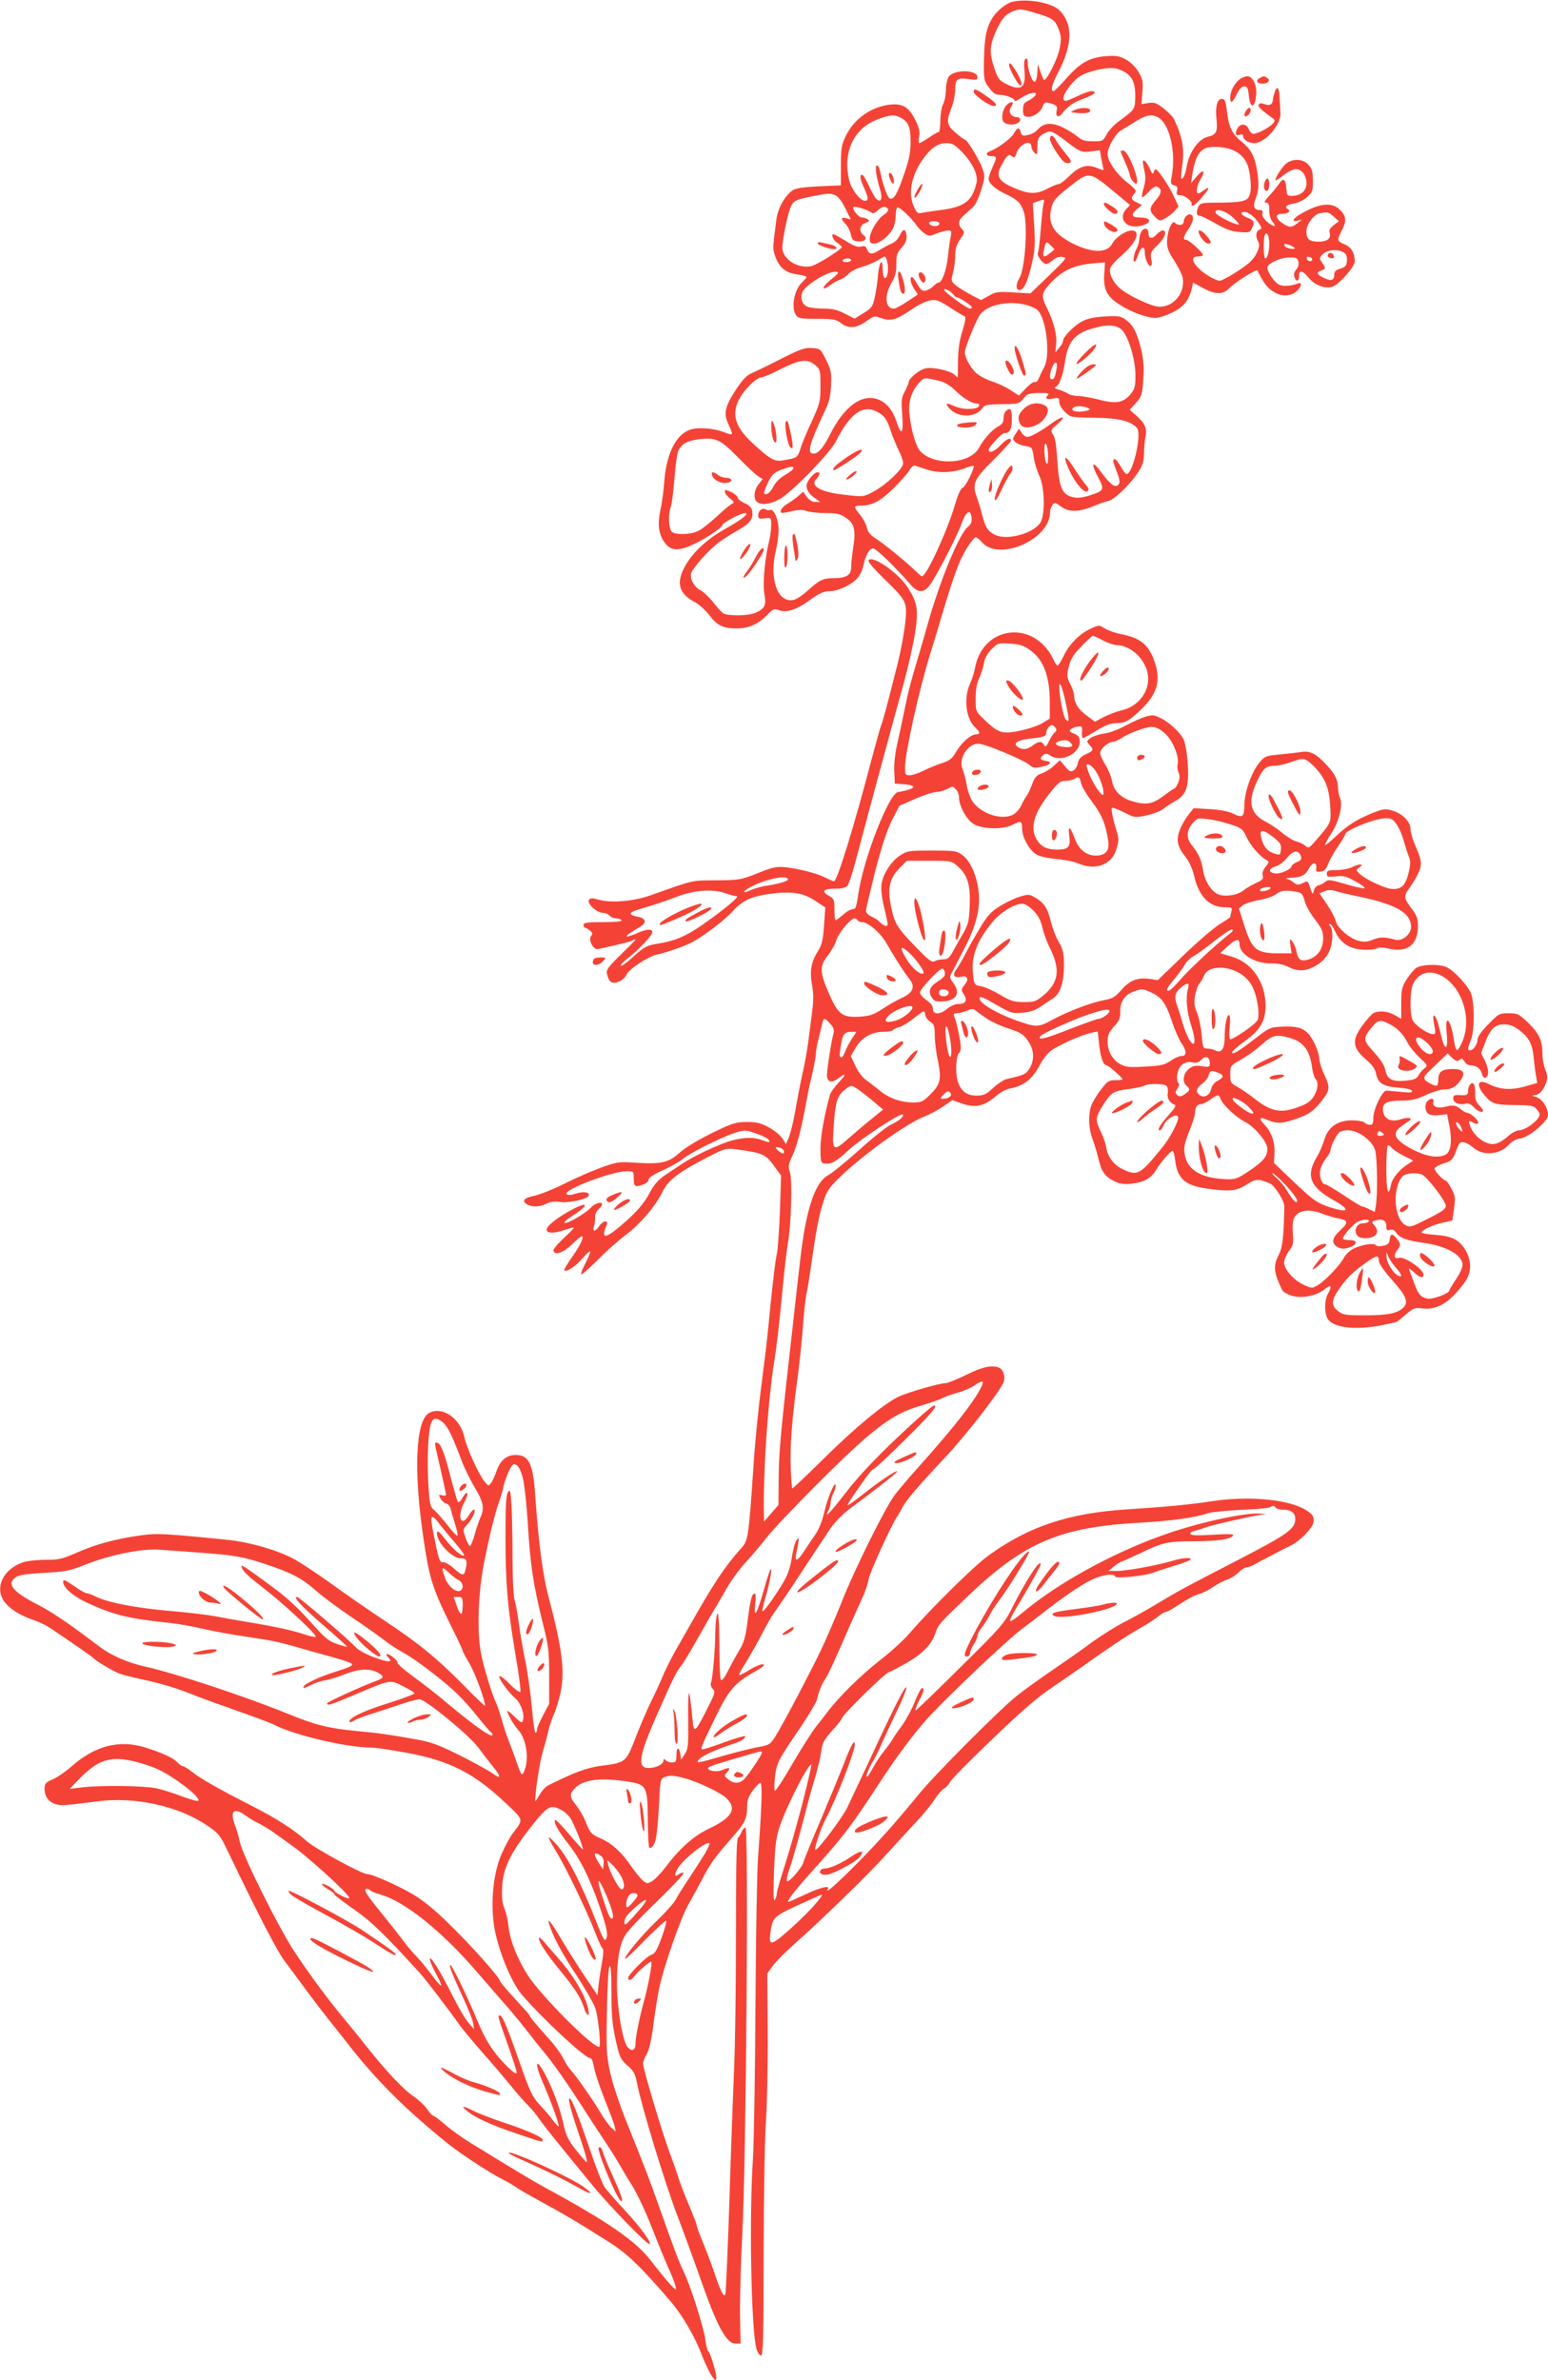 <?xml version="1.0" standalone="no"?>
<!DOCTYPE svg PUBLIC "-//W3C//DTD SVG 20010904//EN"
 "http://www.w3.org/TR/2001/REC-SVG-20010904/DTD/svg10.dtd">
<svg version="1.0" xmlns="http://www.w3.org/2000/svg"
 width="833pt" height="1280pt" viewBox="0 0 833 1280"
 preserveAspectRatio="xMidYMid meet">
<g transform="translate(0,1280) scale(0.1,-0.1)"
fill="#f44336" stroke="none">
<path d="M5442 12789 c-18 -6 -50 -27 -71 -48 -55 -55 -74 -120 -76 -259 -2
-110 -1 -115 27 -153 22 -30 35 -39 58 -39 33 0 80 -19 80 -32 0 -5 17 3 37
17 43 28 94 36 73 10 -7 -8 -24 -21 -39 -28 -21 -10 -26 -19 -26 -47 0 -29 4
-36 23 -38 30 -4 70 22 82 54 11 27 17 28 55 14 22 -8 26 -15 21 -35 -7 -29 8
-41 26 -19 36 44 63 63 118 83 33 12 60 26 60 32 0 17 -34 10 -98 -21 -52 -25
-64 -27 -69 -15 -7 20 37 87 80 119 41 32 161 59 205 47 77 -23 103 -62 101
-155 -2 -65 -1 -64 -89 -129 -25 -18 -54 -49 -65 -70 -19 -36 -22 -37 -74 -37
-43 0 -59 5 -85 27 -17 14 -53 36 -80 49 -58 27 -101 23 -131 -12 -11 -13 -35
-27 -53 -30 -28 -6 -34 -4 -39 15 -7 29 -20 26 -37 -7 -13 -25 -88 -81 -128
-95 -27 -9 -22 -27 7 -27 30 0 31 -5 5 -61 -11 -24 -20 -52 -20 -61 0 -24 37
-57 96 -84 59 -28 77 -46 93 -93 23 -69 7 -310 -24 -358 -19 -29 -19 -63 0
-63 24 0 43 39 66 135 18 78 20 106 14 211 l-7 121 32 12 c32 11 32 10 25 -17
-4 -15 -10 -77 -15 -139 -5 -62 -11 -117 -15 -123 -8 -13 26 -59 44 -60 8 0
25 9 37 21 14 13 32 19 50 17 28 -3 25 -7 -71 -100 l-100 -96 -91 5 c-83 5
-95 4 -133 -18 l-42 -23 -52 27 c-29 15 -65 38 -81 50 -28 23 -29 25 -18 70 7
25 12 67 12 93 0 35 7 58 26 86 25 36 26 39 10 56 -23 26 -20 46 10 73 15 13
37 34 50 45 13 12 32 53 44 93 20 65 21 74 7 114 -16 46 -83 157 -96 157 -4 0
-26 16 -49 36 -48 41 -51 60 -22 134 11 28 20 73 20 99 0 57 11 65 77 55 36
-5 43 -4 43 10 0 42 -126 44 -155 3 -8 -12 -15 -44 -15 -72 -1 -27 -7 -61 -15
-75 -8 -14 -14 -52 -15 -87 0 -35 -4 -63 -8 -63 -5 0 -29 -13 -53 -30 -24 -16
-48 -30 -52 -30 -4 0 -5 16 -1 35 5 27 0 48 -21 90 -34 69 -68 90 -138 82
-100 -12 -190 -76 -234 -165 -25 -52 -28 -67 -28 -163 l0 -106 -117 -5 c-81
-4 -124 -10 -140 -20 -43 -28 -82 -96 -90 -157 -21 -159 -21 -160 -4 -206 22
-57 55 -83 117 -91 27 -4 49 -10 49 -14 0 -4 -10 -15 -21 -26 -46 -40 -64
-139 -35 -180 13 -17 27 -19 113 -19 87 0 102 -3 127 -22 40 -32 84 -29 136 8
40 29 47 31 75 20 60 -21 83 -15 182 52 28 19 68 38 88 41 32 6 45 2 107 -38
38 -25 74 -46 80 -48 6 -2 1 -33 -13 -78 -17 -54 -23 -100 -24 -162 0 -49 -1
-88 -2 -88 -1 0 -8 6 -16 14 -22 22 -117 43 -155 35 -34 -7 -92 -54 -92 -74 0
-5 -10 -28 -21 -50 -19 -35 -20 -49 -14 -127 7 -100 -4 -116 -30 -39 -19 59
-47 96 -85 116 -91 47 -194 -22 -275 -185 -33 -66 -62 -100 -87 -100 -38 0
-25 48 68 246 17 36 24 72 26 125 3 65 -1 81 -27 134 -30 59 -31 60 -76 63
-39 3 -63 -6 -170 -60 -68 -35 -139 -69 -158 -77 -23 -10 -47 -35 -81 -87 -61
-93 -68 -130 -39 -189 12 -25 20 -47 17 -50 -3 -3 -20 1 -39 9 -58 24 -149 30
-191 13 -75 -31 -123 -133 -134 -281 -3 -45 -12 -113 -21 -152 -16 -80 -8
-132 27 -177 30 -37 64 -41 129 -15 64 26 170 93 178 113 5 16 99 65 122 65
27 0 -17 -35 -114 -89 -99 -56 -177 -132 -216 -210 -41 -83 -22 -138 64 -182
20 -11 54 -42 75 -69 42 -56 73 -70 149 -70 63 0 113 23 162 73 29 31 37 34
59 26 43 -17 96 0 168 52 54 39 77 49 108 49 47 0 120 35 152 73 13 15 26 44
30 65 10 53 32 92 52 92 16 0 112 -92 205 -198 37 -42 69 -42 100 1 36 47 147
263 172 332 23 66 48 80 53 30 3 -22 -3 -35 -21 -50 -46 -38 -150 -290 -216
-525 -16 -58 -45 -157 -64 -221 -20 -64 -43 -154 -52 -200 -9 -46 -28 -133
-41 -193 -17 -71 -24 -131 -22 -175 l3 -66 45 -3 c61 -4 71 -18 24 -31 -22 -6
-44 -11 -50 -11 -48 0 -189 -361 -216 -552 -9 -65 -14 -78 -29 -78 -10 0 -34
-13 -52 -30 -19 -16 -37 -30 -41 -30 -3 0 -6 26 -6 58 0 53 -2 58 -31 74 -41
24 -28 38 35 38 35 0 58 5 66 15 6 8 23 56 37 107 74 279 218 813 266 983 24
88 52 210 61 272 19 123 13 160 -38 241 -52 83 -200 183 -213 146 -2 -7 35
-49 82 -95 127 -123 128 -127 115 -247 -6 -54 -24 -149 -40 -212 -52 -208 -78
-305 -89 -333 -6 -15 -29 -99 -52 -185 -90 -345 -184 -652 -201 -652 -5 0 -26
9 -46 19 -45 23 -136 47 -213 56 -50 5 -67 2 -150 -31 -91 -36 -98 -38 -224
-39 -139 -1 -115 4 -355 -81 -91 -32 -209 -42 -276 -24 -39 11 -47 11 -55 -1
-12 -19 43 -69 75 -69 13 0 29 -7 36 -15 7 -8 23 -15 36 -15 12 0 26 -4 29
-10 4 -6 -32 -10 -99 -10 -88 0 -106 -3 -106 -15 0 -8 3 -15 8 -15 4 0 16 -7
26 -15 15 -12 17 -17 7 -29 -17 -21 11 -76 36 -71 116 25 169 38 185 46 10 5
18 8 18 5 0 -2 -36 -39 -80 -81 -69 -68 -79 -82 -74 -104 11 -45 28 -56 64
-41 18 7 36 24 41 37 10 28 117 99 162 108 55 12 141 42 188 65 63 33 177 119
222 169 51 56 97 78 192 92 122 17 186 8 251 -36 l55 -36 -7 -97 c-5 -75 -12
-105 -30 -133 -39 -63 -48 -108 -35 -184 9 -49 9 -88 1 -148 -6 -45 -15 -118
-21 -162 -6 -44 -19 -120 -31 -170 -11 -49 -28 -138 -38 -196 -10 -58 -26
-123 -34 -144 l-17 -39 -18 29 c-10 17 -42 43 -72 60 -44 24 -66 30 -119 30
-56 0 -77 -6 -155 -43 -101 -48 -178 -94 -215 -128 -51 -46 -93 -56 -214 -49
-108 7 -114 6 -201 -25 -49 -18 -139 -57 -198 -87 -60 -30 -133 -59 -163 -65
-56 -11 -69 -29 -35 -48 28 -14 67 -12 102 6 21 10 43 13 72 9 47 -7 149 15
155 34 6 19 -27 24 -69 11 -26 -9 -43 -10 -50 -3 -22 22 243 123 322 123 39 0
39 0 39 -40 0 -43 8 -48 54 -30 14 5 26 16 26 25 0 10 29 29 76 50 42 19 88
45 104 58 39 34 213 121 283 143 55 17 59 17 110 -1 55 -19 77 -32 77 -46 0
-4 -16 -1 -35 7 -44 18 -96 18 -165 0 -66 -18 -208 -84 -270 -126 -25 -17 -67
-45 -93 -62 -34 -23 -56 -48 -80 -92 -33 -63 -75 -110 -165 -186 -79 -66 -99
-63 -67 13 11 27 -22 21 -41 -8 -20 -31 -38 -33 -28 -2 4 12 7 34 6 48 -1 15
6 33 18 44 11 10 20 22 20 27 0 17 -38 7 -61 -18 -29 -31 -125 -87 -141 -82
-6 2 12 19 40 37 28 17 56 39 64 48 35 43 -118 -34 -179 -90 -50 -45 -8 -62
77 -32 24 8 45 14 47 11 2 -2 -23 -28 -55 -57 -32 -30 -57 -60 -54 -67 8 -26
52 -11 98 33 25 25 49 45 54 45 16 0 -8 -50 -55 -116 -24 -34 -42 -64 -38 -67
11 -11 61 22 97 64 20 24 38 40 41 37 3 -3 -8 -30 -24 -61 -16 -30 -27 -58
-23 -61 3 -3 42 31 86 75 44 45 112 106 151 135 81 61 161 154 200 234 31 63
85 104 245 187 91 46 97 48 150 41 143 -19 157 -25 202 -85 l41 -56 -6 -186
c-4 -102 -11 -208 -17 -236 -10 -47 -26 -185 -50 -435 -6 -58 -22 -187 -35
-287 -13 -100 -32 -284 -40 -410 -27 -398 -29 -409 -67 -451 -90 -101 -147
-187 -280 -422 -14 -25 -47 -82 -73 -128 -26 -46 -58 -111 -72 -145 -14 -33
-42 -95 -63 -136 -20 -42 -57 -127 -81 -190 -51 -131 -52 -132 -186 -149 -75
-10 -142 -35 -283 -105 -14 -7 -35 -30 -47 -52 -13 -22 -23 -36 -23 -32 -1 45
25 215 40 262 10 33 24 84 30 113 7 28 20 69 30 90 10 20 25 71 35 112 26 117
12 236 -64 523 -31 119 -54 295 -71 544 -12 171 -34 217 -105 217 -48 0 -82
-27 -102 -83 -9 -27 -23 -58 -31 -68 -13 -17 -14 -17 -34 7 -31 37 -96 180
-109 239 -22 102 -118 169 -190 131 -73 -40 -85 -312 -29 -685 31 -208 48
-261 151 -469 33 -65 59 -122 59 -126 0 -4 16 -34 35 -66 30 -49 85 -198 85
-229 0 -4 -53 46 -117 112 -144 146 -244 227 -433 352 -80 53 -208 142 -285
198 -77 55 -167 114 -200 131 -94 48 -239 89 -355 100 -338 34 -376 36 -467
23 -134 -19 -236 -47 -337 -91 -82 -36 -99 -40 -172 -40 -48 0 -100 -6 -125
-15 -83 -30 -132 -102 -115 -169 14 -57 78 -107 183 -142 26 -9 66 -29 88 -44
162 -110 213 -145 230 -161 21 -19 92 -61 135 -80 14 -6 66 -19 115 -30 106
-22 208 -53 285 -85 31 -13 133 -50 227 -83 94 -33 189 -68 210 -79 112 -57
391 -122 523 -122 21 0 109 -13 195 -29 228 -43 358 -110 530 -273 94 -89 93
-83 35 -158 -15 -19 -42 -69 -60 -110 -44 -97 -61 -254 -42 -385 18 -123 91
-305 150 -374 110 -128 339 -341 367 -341 8 0 16 -18 20 -42 6 -39 34 -120 87
-253 11 -27 23 -61 26 -75 l5 -25 -23 20 c-12 11 -40 49 -61 85 -44 73 -125
189 -156 223 -11 12 -31 41 -42 65 -12 24 -45 70 -74 102 -82 92 -107 122
-107 128 0 3 -13 19 -29 36 -92 100 -129 142 -132 154 -8 24 -153 187 -268
299 -76 76 -141 129 -196 162 -81 48 -222 111 -251 111 -27 0 -284 140 -324
177 -66 60 -162 122 -292 188 -180 92 -280 148 -328 187 -19 15 -40 28 -46 28
-6 0 -19 9 -29 20 -22 25 -85 53 -178 82 -137 41 -266 8 -392 -103 -32 -28
-78 -60 -102 -70 -39 -17 -43 -22 -43 -54 0 -40 25 -71 66 -81 26 -7 55 -4
219 17 203 26 434 -25 588 -129 65 -44 71 -52 114 -142 157 -327 263 -533 303
-586 25 -33 80 -107 122 -165 43 -57 105 -138 138 -179 33 -41 79 -99 102
-129 146 -183 292 -328 513 -507 66 -54 226 -159 289 -191 28 -14 62 -33 76
-43 24 -17 69 -43 161 -93 68 -37 170 -96 216 -125 24 -15 80 -50 126 -79 100
-62 179 -138 345 -333 56 -67 122 -181 157 -273 58 -149 105 -192 65 -58 -11
38 -24 73 -29 75 -5 3 -12 32 -16 63 -7 63 -84 302 -117 366 -22 44 -53 126
-133 352 -58 163 -59 166 -165 430 -44 108 -82 222 -96 284 -21 96 -22 123
-18 335 2 136 8 234 14 240 7 7 10 -38 10 -140 0 -114 5 -173 20 -243 24 -110
27 -116 72 -156 28 -25 37 -42 47 -95 24 -122 143 -514 213 -700 39 -102 101
-272 138 -378 81 -228 130 -317 176 -317 l29 0 -3 152 c-1 84 4 286 13 450 20
399 34 2173 16 2173 -6 0 -16 -11 -21 -24 -5 -13 -14 -27 -19 -31 -8 -4 -11
-167 -11 -517 0 -281 -4 -608 -10 -727 -5 -119 -17 -436 -25 -706 -9 -269 -19
-497 -22 -505 -7 -21 -27 18 -57 110 -14 41 -41 113 -60 160 -20 47 -36 90
-36 97 0 7 -20 58 -44 115 -24 57 -48 119 -53 138 -6 19 -26 78 -46 131 -41
108 -147 462 -147 490 0 10 9 33 20 51 13 22 25 75 35 151 8 64 22 151 30 193
21 111 118 391 162 465 20 35 53 96 73 134 38 75 65 113 149 209 78 88 91 113
91 172 0 41 6 59 30 92 17 23 35 42 41 42 12 0 9 -112 -12 -400 -6 -85 -12
-450 -14 -810 -2 -360 -8 -729 -14 -820 -20 -311 -9 -907 19 -1012 6 -21 17
-38 25 -38 11 0 14 90 14 555 1 313 6 618 12 698 6 78 11 291 10 472 l-2 330
29 41 c16 22 65 71 108 110 157 139 411 386 504 490 52 58 124 136 158 172 35
37 79 90 98 119 19 29 43 57 54 63 11 6 26 22 33 36 7 14 108 117 225 228 147
142 242 225 314 273 57 39 132 91 168 116 147 105 239 166 309 206 41 23 87
53 103 66 16 14 35 25 42 25 7 0 42 20 78 44 36 24 79 47 97 51 17 4 53 21 80
40 27 18 61 35 75 39 15 4 41 20 58 36 17 17 38 30 47 30 9 0 27 7 41 15 14 8
48 26 75 40 28 14 57 30 65 34 8 4 33 17 54 27 48 23 115 90 123 123 8 33 -6
52 -58 79 -100 50 -306 66 -489 37 -111 -17 -244 -30 -462 -44 -308 -20 -524
-92 -738 -247 -76 -54 -310 -285 -424 -417 -32 -38 -105 -104 -161 -147 -98
-76 -226 -202 -283 -279 -15 -20 -43 -56 -63 -81 -20 -25 -76 -114 -125 -197
-48 -84 -91 -149 -95 -145 -3 4 -3 37 1 73 8 75 16 90 137 268 46 67 85 134
89 149 9 42 26 85 45 112 16 23 49 95 136 295 19 44 48 107 63 140 15 33 31
78 34 101 6 36 129 306 154 337 5 7 17 28 27 47 22 42 86 117 229 269 108 114
298 358 316 406 11 30 -1 70 -25 79 -39 15 -89 4 -176 -39 -51 -25 -101 -45
-112 -45 -34 0 -210 -51 -257 -75 -81 -41 -232 -167 -399 -332 -91 -90 -166
-161 -168 -159 -2 2 -6 50 -8 107 -5 116 6 264 35 474 10 77 24 204 30 283 5
78 15 162 20 185 5 23 16 92 25 152 27 193 43 273 66 343 19 58 32 76 93 135
125 120 359 287 449 321 26 10 71 34 100 53 l52 36 46 -17 c80 -28 125 -17
196 45 18 15 50 31 70 35 72 13 120 51 159 127 10 21 33 51 50 68 29 28 171
93 231 105 l30 6 7 -66 c7 -71 23 -116 40 -116 11 -1 86 -66 86 -75 0 -3 -17
-5 -39 -5 -35 0 -42 -5 -78 -52 -22 -29 -45 -68 -52 -87 -16 -50 -13 -124 8
-178 10 -26 24 -73 31 -103 17 -71 34 -97 83 -122 32 -16 53 -19 93 -15 68 7
107 28 135 74 27 44 78 103 89 103 4 0 10 -22 13 -48 12 -101 52 -138 170
-155 124 -17 160 -14 214 21 50 32 62 33 126 7 26 -11 78 -94 78 -124 -3 -158
-9 -219 -29 -258 -32 -61 -29 -97 18 -193 4 -8 26 -21 50 -29 54 -17 136 -1
180 36 33 27 39 15 15 -27 -20 -36 -19 -113 3 -139 36 -45 156 -56 292 -28 41
9 76 16 77 17 1 0 22 18 47 39 40 34 50 39 83 34 87 -12 154 29 236 142 36 51
37 112 2 172 -33 55 -73 75 -162 81 -40 3 -73 8 -73 13 0 13 60 41 115 53 l50
11 9 64 c8 58 7 69 -14 108 -12 23 -26 43 -30 43 -13 0 -60 49 -60 63 0 8 21
21 48 29 43 14 49 19 67 67 18 47 22 51 45 46 14 -4 35 -16 47 -27 50 -46 143
-40 190 13 17 19 40 32 66 36 46 7 147 93 147 125 0 40 -31 88 -64 97 -22 7
-25 9 -10 10 26 1 50 27 64 68 9 24 8 39 -4 68 -9 21 -16 59 -16 85 0 72 -17
110 -76 168 -52 49 -57 52 -106 52 -50 0 -54 -2 -110 -60 -39 -40 -58 -67 -58
-84 0 -24 -23 -56 -41 -56 -13 0 -11 15 6 57 20 48 20 201 0 251 -18 42 -86
116 -127 138 -37 20 -137 18 -167 -2 -13 -9 -36 -37 -52 -62 -26 -41 -29 -55
-29 -129 l0 -83 -35 20 c-39 22 -86 26 -115 10 -11 -6 -37 -36 -60 -67 -58
-81 -53 -120 26 -187 28 -24 44 -47 48 -69 10 -53 38 -71 119 -77 43 -3 72
-10 75 -17 3 -10 -11 -11 -60 -6 -35 3 -70 7 -78 7 -21 1 -70 -100 -70 -146 0
-30 -4 -38 -18 -38 -10 0 -23 5 -30 12 -7 7 -36 12 -66 12 -78 0 -130 -36
-150 -105 -9 -28 -25 -66 -36 -85 -66 -106 -44 -167 87 -240 99 -56 79 -72
-37 -32 -56 20 -79 37 -175 128 l-110 105 3 51 c4 58 -16 115 -55 156 -33 35
-26 43 20 23 49 -20 75 -19 149 6 74 26 98 43 144 103 41 53 42 68 9 138 -14
29 -25 67 -26 83 0 17 -12 55 -27 85 -36 74 -72 92 -168 88 -70 -3 -72 -4
-150 -64 -90 -70 -124 -90 -124 -74 0 6 31 33 70 61 83 61 110 108 110 190 0
126 -74 233 -184 264 l-60 18 42 39 c43 39 62 42 62 9 0 -53 83 -104 169 -103
37 1 69 -6 94 -19 48 -24 88 -24 135 0 47 24 76 56 91 100 14 44 14 104 -1
119 -7 7 -8 12 -2 12 6 0 19 -18 29 -41 28 -60 75 -92 145 -97 31 -2 66 0 76
6 13 7 34 7 65 0 102 -24 159 20 159 122 0 40 -6 56 -35 94 -41 55 -43 67 -11
109 13 18 34 51 45 75 25 49 23 73 -15 158 -13 30 -24 68 -24 85 0 39 -43 83
-98 99 -37 12 -47 10 -109 -14 -84 -34 -132 -65 -200 -129 -29 -28 -53 -46
-53 -41 0 5 16 33 35 63 41 64 62 152 46 188 -6 13 -11 37 -11 53 0 44 -15 76
-62 126 -55 60 -91 78 -137 69 -20 -3 -71 -9 -115 -13 -73 -7 -80 -9 -107 -41
-44 -53 -81 -156 -83 -228 -1 -70 -8 -75 -66 -47 -19 10 -68 19 -120 22 l-87
5 -28 -36 c-16 -19 -37 -56 -46 -80 -22 -55 -14 -90 31 -147 20 -25 37 -64 46
-103 26 -110 82 -167 165 -167 38 0 41 -2 35 -22 -3 -13 -6 -26 -6 -30 0 -3
-24 -19 -52 -36 -29 -16 -117 -91 -196 -167 l-142 -137 -45 7 c-64 9 -108 -9
-152 -61 -33 -37 -46 -45 -94 -54 -70 -13 -195 -61 -278 -106 -72 -40 -86 -40
-186 -5 -126 45 -223 106 -201 128 3 3 27 -7 53 -22 115 -66 115 -67 176 -62
43 4 69 13 99 34 22 15 51 35 64 43 39 24 59 85 59 175 0 69 -4 86 -27 127
-16 25 -34 75 -43 109 -16 73 -38 105 -86 132 -32 18 -36 18 -84 3 -27 -8 -75
-31 -106 -51 -46 -28 -66 -50 -106 -117 -28 -46 -63 -108 -78 -138 -15 -29
-36 -66 -47 -81 -25 -33 -16 -50 21 -43 38 8 47 -10 22 -43 -20 -24 -20 -28
-5 -50 21 -33 11 -53 -27 -53 -19 0 -43 -10 -61 -25 -39 -33 -78 -34 -78 -1 0
16 -12 31 -35 47 -19 13 -35 32 -35 41 0 17 104 128 120 128 10 0 18 -22 13
-37 -3 -7 -20 -22 -38 -33 -42 -26 -52 -53 -31 -85 13 -20 23 -24 62 -21 72 4
94 47 53 100 -18 23 -20 31 -10 49 6 12 36 69 66 127 65 123 90 216 82 304 -7
87 -43 172 -85 204 -34 26 -40 27 -167 27 -126 0 -133 -1 -173 -27 -48 -32
-92 -101 -99 -157 -3 -21 2 -69 11 -107 27 -114 27 -114 13 -114 -8 0 -22 9
-31 19 -10 11 -31 25 -47 31 -17 8 -29 20 -29 31 0 10 23 107 50 215 36 137
63 219 90 273 l40 77 84 37 c47 20 98 37 113 37 15 0 41 7 57 15 35 18 31 18
50 -1 9 -8 16 -27 16 -40 0 -48 40 -122 79 -146 46 -28 158 -31 208 -5 46 24
53 22 53 -20 0 -44 34 -108 71 -135 17 -13 53 -22 110 -28 46 -4 101 -15 121
-24 94 -41 182 -7 206 79 13 44 13 56 -1 100 -9 27 -19 67 -22 87 -6 37 -5 38
19 28 14 -5 43 -18 64 -29 36 -18 44 -19 101 -7 34 7 74 23 89 34 15 12 44 31
65 43 61 32 77 80 68 204 -4 59 -14 112 -23 130 -22 40 -74 88 -123 113 -35
17 -45 18 -82 7 -23 -7 -71 -29 -107 -48 -37 -21 -87 -39 -116 -43 -28 -4 -61
-15 -73 -24 -21 -17 -21 -19 -4 -37 24 -27 22 -30 -20 -50 -28 -13 -39 -26
-43 -47 -3 -16 -13 -34 -23 -40 -16 -9 -23 -6 -46 22 l-28 33 -32 -30 c-17
-16 -47 -35 -66 -41 -27 -9 -37 -20 -51 -58 -10 -26 -23 -54 -29 -62 -7 -8
-20 -31 -29 -51 -9 -20 -29 -42 -43 -50 -63 -34 -179 5 -223 75 -11 19 -25 59
-29 88 -5 29 -15 65 -21 80 -25 55 26 138 85 138 35 0 246 -88 277 -116 15
-14 26 -16 64 -8 49 10 60 27 19 32 -28 4 -32 14 -11 31 12 10 20 9 40 -4 56
-37 156 11 156 75 0 25 -6 33 -31 44 -24 10 -28 15 -16 24 7 6 24 13 38 14 21
3 24 0 21 -29 -1 -18 1 -33 5 -33 5 0 37 18 73 40 47 29 76 40 105 40 49 1 69
11 132 71 89 84 111 156 77 256 -32 96 -77 133 -186 153 -28 6 -65 19 -82 29
-31 20 -32 20 -76 0 -60 -27 -116 -83 -146 -146 -14 -29 -29 -53 -33 -53 -4 0
-15 15 -23 34 -103 215 -381 183 -422 -49 -4 -22 -16 -60 -27 -84 -35 -79 -21
-190 30 -235 26 -24 27 -36 2 -36 -27 0 -77 -44 -107 -95 -20 -35 -34 -46 -76
-60 -29 -9 -74 -28 -100 -41 -26 -13 -59 -24 -73 -24 -23 0 -25 4 -25 44 0 75
76 418 133 601 14 44 42 136 62 205 68 228 98 310 140 376 19 30 40 54 45 54
6 0 21 -11 33 -26 92 -106 367 14 367 160 0 12 6 30 13 39 11 16 15 16 47 -8
42 -31 96 -30 175 3 28 12 62 24 77 27 33 6 112 82 159 150 27 41 34 60 35
105 0 30 4 71 8 91 9 45 -3 73 -50 114 l-35 31 31 34 c35 39 37 47 43 149 3
51 -1 96 -14 148 -22 87 -41 124 -82 154 -26 19 -39 21 -111 17 -56 -3 -94
-11 -122 -26 -44 -22 -104 -84 -104 -106 0 -8 -9 -24 -21 -37 l-20 -24 4 43
c6 49 -13 123 -49 194 -32 64 -30 81 13 129 67 74 128 103 239 113 l60 5 -4
-60 c-6 -85 14 -125 85 -169 65 -41 144 -69 191 -70 18 0 59 14 92 30 61 31
88 65 104 132 l6 28 57 -31 c63 -34 106 -34 138 1 27 30 148 106 152 95 2 -6
13 -28 26 -50 44 -78 126 -107 181 -64 30 24 36 55 9 44 -37 -14 -81 -17 -102
-5 -25 13 -61 67 -61 90 0 23 68 55 117 55 38 1 45 -3 50 -23 3 -14 -1 -30
-12 -42 -11 -12 -14 -26 -10 -39 9 -29 25 -26 25 4 0 35 20 31 53 -10 31 -39
91 -61 129 -46 37 14 118 107 118 135 0 45 -19 77 -55 92 -41 17 -42 22 -15
74 27 53 25 76 -9 111 -45 45 -116 36 -219 -26 -37 -22 -42 -40 -9 -32 l22 6
-24 -20 c-30 -24 -46 -24 -82 2 -38 27 -38 49 0 49 31 0 49 14 31 25 -20 12
-9 23 31 30 23 4 55 19 73 35 28 26 31 33 31 89 -1 49 -5 65 -25 86 -28 30
-78 34 -116 8 -23 -15 -72 -93 -58 -93 3 0 23 14 44 30 21 17 49 30 63 30 32
0 57 -33 57 -76 0 -39 -28 -65 -72 -67 -32 -2 -33 0 -36 38 -5 56 -16 62 -42
23 -13 -18 -37 -48 -54 -65 -23 -26 -26 -33 -13 -33 13 0 17 -9 17 -42 0 -25
7 -49 17 -60 27 -30 8 -31 -27 -2 -21 18 -30 33 -27 46 4 12 0 18 -12 18 -33
0 -41 20 -25 60 18 45 20 86 7 160 -13 73 -33 109 -87 153 -49 40 -65 78 -75
167 -5 41 -10 56 -23 58 -27 5 -40 -41 -32 -109 7 -66 -1 -84 -45 -94 -51 -11
-102 -83 -115 -160 -7 -41 -21 -73 -29 -65 -3 3 -1 32 4 65 14 92 2 159 -44
255 -7 13 -32 39 -57 58 -37 29 -50 33 -81 28 l-37 -6 5 64 c5 57 2 70 -20
108 -15 26 -42 53 -67 67 -36 20 -52 23 -110 19 -87 -7 -138 -35 -214 -122
-32 -36 -62 -66 -67 -66 -18 0 -8 38 25 101 79 149 80 265 4 336 -44 41 -180
63 -256 42z m117 -55 c104 -30 117 -39 137 -89 15 -40 16 -55 6 -106 -9 -52
-67 -168 -83 -169 -3 0 -12 19 -20 43 l-14 42 -3 -47 c-2 -29 -8 -48 -15 -48
-14 0 -37 67 -37 105 0 17 -4 24 -11 19 -8 -4 -10 -28 -6 -69 8 -89 -20 -107
-102 -65 -33 17 -42 28 -60 82 -28 83 -26 123 8 199 31 68 51 92 91 108 35 14
46 13 109 -5z m-716 -565 c45 -23 57 -50 57 -129 0 -59 -7 -96 -33 -171 -37
-110 -57 -145 -78 -137 -14 5 -38 74 -54 151 -3 15 -10 27 -16 27 -12 0 -5
-58 17 -130 14 -48 6 -72 -19 -51 -8 6 -26 38 -41 71 -15 33 -31 60 -37 60
-14 0 -11 -24 11 -71 24 -53 25 -69 4 -69 -25 0 -71 59 -83 106 -38 149 19
278 144 329 67 27 96 30 128 14z m1396 -5 c57 -40 89 -187 67 -307 -8 -44 -7
-49 13 -54 16 -4 19 -11 15 -29 -5 -20 -2 -24 18 -24 24 0 67 -35 60 -48 -2
-4 1 -8 5 -9 5 -2 29 19 52 47 42 49 44 63 7 35 -11 -8 -23 -15 -28 -15 -15 0
-8 43 13 77 29 47 14 56 -22 13 l-30 -35 6 40 c19 119 46 155 119 155 108 0
173 -45 188 -130 12 -65 12 -115 -2 -139 -12 -24 -52 -31 -166 -31 -82 0 -95
-2 -104 -19 -14 -28 -13 -51 4 -51 8 0 47 -19 87 -42 56 -32 86 -43 129 -46
53 -4 57 -3 68 23 15 32 11 39 -28 55 -33 14 -40 30 -12 30 22 -1 54 -27 77
-62 16 -25 16 -28 1 -34 -18 -7 -21 -36 -5 -65 8 -16 6 -30 -10 -63 -17 -33
-39 -54 -100 -94 -44 -29 -88 -52 -98 -52 -11 0 -40 13 -65 29 -72 46 -102
101 -55 101 13 0 27 3 30 6 8 8 -73 83 -90 84 -19 0 -16 17 12 58 27 39 32 67
15 77 -15 9 -40 -14 -40 -36 0 -21 -29 -26 -48 -7 -16 16 -42 -48 -42 -104 0
-33 9 -56 39 -100 21 -32 41 -73 45 -91 15 -81 -46 -157 -125 -157 -41 0 -175
63 -217 103 -34 32 -55 75 -48 103 3 12 29 42 56 65 84 71 113 139 59 139 -32
0 -87 -38 -104 -71 -27 -51 -108 -51 -212 1 -105 53 -138 109 -114 197 9 34
25 52 88 102 116 92 111 93 256 -27 l78 -65 -20 -21 c-45 -48 -5 -104 65 -93
73 12 78 47 7 47 -44 0 -49 15 -16 44 l28 24 -28 13 c-31 14 -34 25 -12 48 13
15 8 22 -45 64 -55 45 -100 111 -100 149 0 35 43 111 72 126 16 10 53 32 81
50 57 36 91 40 126 16z m-510 -118 c83 -64 91 -67 143 -60 l47 6 6 -39 c4 -21
9 -46 11 -55 5 -16 3 -16 -32 -2 -54 23 -94 11 -148 -41 -25 -25 -51 -45 -59
-45 -8 0 -36 -12 -63 -26 -59 -31 -101 -29 -186 9 -73 32 -89 62 -63 110 33
63 43 71 60 57 13 -11 17 -8 26 19 17 47 79 73 79 32 0 -18 29 -52 31 -35 0 5
1 27 2 48 2 32 7 42 32 56 36 21 45 18 114 -34z m-555 -61 c59 -60 90 -125 81
-167 -22 -99 -65 -132 -195 -148 -41 -5 -86 -12 -100 -15 -21 -5 -27 0 -42 33
-32 69 -15 162 43 248 44 65 84 94 130 94 34 0 46 -7 83 -45z m-681 -234 c16
-6 36 -31 55 -70 l30 -61 -24 6 c-30 8 -31 -3 -3 -32 12 -13 24 -38 28 -56 5
-27 12 -34 35 -36 38 -5 57 15 34 32 -28 20 -23 55 9 67 22 8 24 12 13 19 -8
6 -23 10 -32 10 -18 0 -55 46 -45 56 7 7 77 -14 95 -29 9 -7 19 -4 37 13 14
13 31 20 39 17 23 -9 20 -24 -9 -43 -33 -22 -75 -93 -75 -127 0 -22 5 -27 24
-27 29 0 81 41 101 81 8 15 15 46 15 68 0 22 4 42 9 45 9 6 77 -57 104 -97 10
-15 29 -34 43 -43 22 -15 27 -15 64 0 22 9 50 16 61 16 19 0 21 -4 15 -32 -4
-18 -11 -67 -15 -108 -8 -73 -32 -140 -51 -140 -5 0 -17 -8 -27 -19 -10 -10
-28 -21 -41 -24 -18 -4 -27 2 -45 34 -12 21 -25 39 -29 39 -15 0 -8 -35 12
-65 l19 -29 -57 -38 c-31 -21 -64 -38 -72 -38 -47 0 -53 69 -13 138 21 36 27
58 26 102 0 47 4 60 29 88 22 25 28 42 26 65 -4 40 -19 39 -37 -1 -8 -18 -27
-36 -45 -43 -17 -7 -46 -23 -65 -35 -37 -25 -57 -22 -66 7 -5 14 -12 18 -31
13 -18 -5 -40 3 -83 30 -33 20 -62 36 -65 36 -16 0 -3 -31 19 -46 14 -9 25
-19 25 -23 -1 -12 -126 -91 -160 -101 -70 -20 -160 34 -160 97 0 50 33 202 49
229 15 25 29 31 97 45 100 20 107 21 137 10z m2144 -123 c18 -17 31 -33 30
-35 -10 -9 -122 47 -126 63 -5 28 57 10 96 -28z m540 7 l28 -25 -28 -21 c-20
-15 -26 -27 -22 -41 10 -30 -13 -48 -59 -48 -50 0 -66 13 -66 56 0 38 40 91
73 97 41 8 46 7 74 -18z m-2123 -34 c3 -5 -1 -11 -9 -15 -18 -6 -45 2 -45 15
0 12 47 12 54 0z m1776 -111 c0 -44 -10 -80 -21 -80 -10 0 -12 100 -3 125 10
25 24 -2 24 -45z m-1179 -51 c-32 -26 -42 -24 -35 9 12 56 13 57 37 33 l22
-22 -24 -20z m1314 29 c6 -6 0 -8 -19 -6 -16 2 -31 9 -34 17 -3 10 2 11 19 6
13 -4 29 -12 34 -17z m273 -31 c7 -6 12 -24 10 -41 -2 -25 -9 -33 -35 -41 -25
-7 -33 -15 -33 -31 0 -33 -16 -38 -56 -19 -39 18 -43 31 -14 40 24 8 25 14 4
43 -15 21 -15 25 1 42 27 29 90 33 123 7z m-2462 -52 c7 -41 -2 -88 -16 -80
-6 3 -10 24 -10 46 0 65 -18 44 -25 -28 -3 -38 -11 -93 -18 -123 -11 -49 -16
-57 -60 -84 l-48 -30 -53 27 c-40 21 -68 27 -114 27 -33 0 -72 4 -86 10 -28
10 -41 44 -29 77 15 40 143 118 184 111 16 -2 11 -10 -31 -43 -50 -40 -52 -65
-1 -28 14 11 37 24 50 28 13 4 34 18 47 32 12 13 44 30 71 37 26 7 64 23 83
34 19 12 38 22 42 22 4 0 10 -16 14 -35z m2285 20 c-1 -15 -24 -12 -29 3 -3 9
2 13 12 10 10 -1 17 -7 17 -13z m-2481 -5 c0 -5 -12 -10 -26 -10 -14 0 -23 4
-19 10 3 6 15 10 26 10 10 0 19 -4 19 -10z m550 -184 c7 -9 16 -16 21 -16 12
0 78 -44 79 -52 0 -5 -5 -8 -11 -8 -15 0 -139 90 -139 101 0 12 32 -4 50 -25z
m395 -57 c22 -6 48 -18 57 -26 48 -42 72 -244 37 -308 -9 -16 -22 -43 -28 -58
-6 -16 -16 -25 -22 -22 -5 4 -27 -11 -48 -33 l-38 -40 -44 29 c-24 16 -71 38
-105 49 -33 11 -72 33 -86 48 -36 38 -61 91 -55 116 11 47 67 179 84 198 45
52 156 72 248 47z m507 -129 c37 -28 78 -161 78 -249 0 -60 -4 -74 -25 -100
-41 -48 -78 -55 -170 -31 -43 11 -94 20 -114 20 -20 0 -45 6 -56 14 -11 7 -33
16 -50 21 -16 4 -24 10 -17 12 21 8 41 59 52 132 16 115 53 159 159 187 68 19
115 17 143 -6z m-1645 -194 c27 -23 28 -28 28 -113 0 -83 -3 -93 -46 -188 -26
-55 -52 -118 -59 -140 -18 -59 -18 -58 -102 -72 -42 -6 -68 9 -161 96 -95 88
-113 159 -64 244 30 50 90 107 114 107 8 0 48 16 87 36 119 61 159 67 203 30z
m1298 -23 c-8 -44 -13 -53 -26 -53 -13 0 -11 34 3 65 17 38 31 31 23 -12z
m-622 -64 c20 -6 53 -25 72 -44 41 -42 93 -75 118 -75 9 0 17 -4 17 -9 0 -25
-87 -28 -136 -5 -42 20 -51 15 -24 -14 46 -50 140 -49 176 2 13 19 25 21 106
22 88 1 92 2 115 30 20 26 29 29 84 30 43 1 57 -2 50 -9 -20 -20 -11 -28 24
-21 32 6 35 4 35 -18 0 -14 13 -37 31 -54 30 -29 31 -29 157 -31 132 -1 199
-18 231 -56 26 -33 -23 -247 -57 -247 -5 0 -18 18 -31 40 -12 22 -26 40 -32
40 -13 0 -12 -8 11 -69 16 -40 18 -56 9 -67 -17 -20 -42 -3 -91 63 -50 69 -61
55 -19 -24 36 -67 33 -73 -46 -98 -41 -13 -65 -15 -91 -9 -57 14 -73 52 -82
194 -5 81 -12 127 -23 142 -15 22 -14 24 21 55 55 46 32 51 -30 5 -61 -44
-111 -72 -131 -72 -8 0 -21 10 -29 22 l-15 22 -18 -28 c-17 -25 -17 -29 -2
-43 9 -9 33 -19 54 -22 37 -6 38 -7 46 -61 4 -30 18 -75 30 -100 29 -59 32
-211 5 -252 -39 -59 -183 -97 -246 -64 -37 19 -51 42 -68 111 -7 28 -20 69
-28 92 -26 71 -14 97 91 200 51 51 93 97 93 103 0 20 -24 9 -56 -25 -30 -33
-64 -46 -64 -25 0 14 70 90 84 90 30 1 41 21 41 75 1 55 -9 67 -33 43 -7 -7
-12 -24 -12 -40 0 -20 -8 -31 -29 -42 -32 -17 -78 -68 -103 -115 -48 -88 -240
-99 -316 -18 -23 25 -48 108 -58 197 -8 68 11 127 53 172 27 29 27 29 116 7z
m800 -149 c5 -4 -11 -10 -35 -13 -46 -6 -73 7 -48 23 15 10 69 4 83 -10z
m-1145 -14 c40 -20 57 -44 76 -106 10 -30 29 -76 42 -102 13 -26 24 -57 24
-70 0 -29 -89 -114 -159 -152 -54 -29 -54 -29 -151 -18 -134 14 -195 48 -156
87 18 19 21 35 6 35 -20 0 -60 -49 -60 -72 1 -27 15 -47 50 -71 l24 -17 -26 0
c-17 0 -33 10 -46 27 l-20 28 -24 -21 c-13 -12 -37 -29 -55 -40 -31 -17 -49
-41 -39 -52 3 -2 28 1 55 8 38 9 59 9 82 1 18 -6 64 -11 103 -11 60 0 77 -4
108 -25 46 -31 54 -66 39 -163 -6 -39 -11 -86 -11 -105 0 -41 -27 -57 -96 -57
-54 0 -74 -9 -138 -67 -26 -24 -59 -46 -73 -49 -86 -22 -135 107 -99 259 9 38
16 90 16 116 0 53 -25 115 -44 108 -7 -3 -19 -1 -27 3 -17 11 -39 -7 -39 -32
0 -17 5 -20 35 -16 35 4 35 4 35 -37 0 -22 -5 -58 -10 -80 -24 -95 -37 -234
-27 -289 12 -63 3 -80 -50 -103 -41 -17 -154 -17 -174 0 -8 6 -32 33 -53 60
-21 26 -51 54 -67 62 -34 18 -58 62 -50 91 9 30 99 131 151 168 25 18 71 47
103 65 63 36 80 58 75 99 -2 20 -13 32 -40 45 -21 9 -38 23 -38 30 0 7 -16 21
-35 30 -29 14 -35 14 -35 3 0 -8 12 -24 27 -36 26 -21 27 -22 8 -32 -10 -6
-47 -37 -81 -69 -34 -31 -76 -65 -95 -74 -39 -21 -121 -24 -143 -6 -18 15 -22
94 -6 136 5 14 14 81 19 148 5 67 14 134 20 149 14 37 49 58 109 65 95 11 118
0 212 -96 47 -48 96 -94 109 -102 l25 -16 -22 -28 c-24 -30 -29 -74 -10 -93
22 -22 81 -14 131 18 70 44 264 245 294 304 76 151 145 201 221 162z m922
-241 c0 -36 -3 -46 -10 -35 -5 8 -10 38 -10 65 0 36 3 46 10 35 5 -8 10 -37
10 -65z m-651 -71 c62 -20 137 -17 199 6 28 11 52 17 52 13 0 -23 -46 -112
-59 -116 -11 -3 -26 -36 -44 -98 -44 -145 -152 -379 -176 -379 -3 0 -19 14
-36 30 -43 43 -170 147 -215 175 -27 17 -40 34 -45 57 -4 18 -21 49 -36 68
-36 43 -36 50 -1 50 63 0 106 22 175 88 37 36 77 81 89 100 14 24 25 31 37 26
9 -3 36 -13 60 -20z m-719 7 c0 -5 -20 -21 -46 -36 -27 -16 -51 -40 -61 -60
-16 -33 -40 -52 -51 -40 -3 3 6 29 20 58 21 43 33 55 69 69 51 19 69 22 69 9z
m1666 -926 c26 -14 59 -25 73 -25 77 -1 157 -78 168 -160 12 -86 -49 -169
-139 -190 -29 -7 -74 -24 -99 -37 l-47 -25 -43 32 c-45 32 -68 68 -69 108 0
12 -9 41 -21 63 -19 37 -19 46 -8 92 9 40 24 65 67 109 30 32 59 58 63 58 4 0
29 -11 55 -25z m-394 -51 c74 -52 108 -142 107 -289 l0 -80 -35 -22 c-37 -24
-145 -53 -195 -53 -41 0 -65 14 -121 68 -48 46 -48 46 -48 114 0 46 6 81 19
110 11 24 23 61 26 82 4 26 18 51 41 74 33 33 36 34 99 30 51 -3 73 -10 107
-34z m191 -277 c10 -43 17 -85 17 -94 0 -15 -2 -16 -15 -3 -13 13 -34 121 -35
175 0 39 17 -2 33 -78z m-54 -141 c8 -10 8 -16 -3 -25 -8 -7 -22 -28 -31 -48
-15 -30 -19 -33 -27 -20 -12 22 -30 21 -61 -3 -29 -23 -56 -25 -81 -7 -26 19
-2 35 60 43 82 9 94 13 94 32 0 18 18 42 31 42 4 0 12 -6 18 -14z m591 -32
c42 -39 77 -125 67 -166 -3 -11 -1 -31 5 -44 8 -17 7 -31 -2 -54 -7 -16 -15
-30 -19 -30 -3 0 -30 -19 -60 -41 -60 -45 -94 -51 -171 -28 -59 18 -98 57
-106 108 -4 23 -20 62 -35 86 -16 25 -29 54 -29 65 0 21 44 60 69 60 9 0 27 8
41 17 39 27 133 63 167 63 24 0 44 -10 73 -36z m-512 -46 c22 -22 13 -29 -30
-26 -62 5 -61 32 3 37 8 0 20 -4 27 -11z m1312 -130 c60 -60 83 -116 88 -215
5 -91 8 -85 -81 -188 -33 -38 -36 -39 -53 -24 -11 9 -32 19 -48 23 -16 4 -49
24 -75 45 -25 22 -65 48 -88 60 -84 42 -100 104 -54 207 36 80 51 94 100 95
20 0 59 9 86 19 71 26 77 25 125 -22z m-1173 -27 c24 -36 47 -105 40 -124 -5
-17 -56 57 -77 113 -17 46 -17 51 -2 48 9 -2 27 -18 39 -37z m-80 -62 c3 -17
30 -63 60 -102 53 -70 74 -123 87 -213 7 -51 -16 -76 -68 -76 -50 0 -91 33
-112 90 -26 70 -38 76 -30 15 8 -60 -5 -73 -68 -73 -52 0 -84 16 -106 52 -40
65 -18 142 71 254 43 54 56 64 82 64 18 0 39 5 47 10 24 15 30 12 37 -21z
m803 -223 c60 -19 67 -24 87 -67 21 -46 72 -105 106 -124 18 -10 18 -11 -3
-38 -14 -17 -19 -34 -15 -47 5 -16 -1 -24 -37 -40 -24 -11 -55 -29 -69 -41
-33 -26 -105 -35 -139 -17 -36 19 -68 73 -76 126 -7 53 -26 94 -60 135 -31 37
-30 78 2 117 26 30 29 31 83 24 31 -3 85 -16 121 -28z m882 17 c23 -26 39 -61
54 -113 7 -25 18 -59 25 -77 10 -25 10 -41 -1 -87 -16 -66 -36 -88 -84 -88
-38 0 -146 50 -181 83 -19 19 -19 19 0 34 17 12 17 14 4 15 -9 0 -30 -7 -45
-15 -16 -8 -53 -15 -81 -15 -46 0 -53 -3 -53 -20 0 -17 5 -18 48 -14 40 5 56
1 106 -27 33 -18 55 -34 48 -37 -6 -2 -53 8 -103 23 -81 24 -92 25 -107 12 -9
-8 -26 -17 -37 -19 -10 -2 -22 -14 -25 -28 -6 -24 -7 -23 -19 13 -14 42 -12
41 -45 25 -21 -9 -29 -8 -43 4 -10 9 -27 18 -38 21 -11 2 -1 5 23 6 55 1 78
14 97 52 18 34 41 34 38 0 -3 -19 1 -22 23 -19 20 2 30 12 42 43 8 22 33 65
54 95 21 31 38 60 38 65 0 12 89 54 150 71 63 18 95 17 112 -3z m-650 -86 c34
-27 43 -39 41 -62 -3 -36 -4 -37 -41 -24 -35 12 -56 40 -66 87 -10 43 9 42 66
-1z m147 -99 c7 -19 4 -25 -20 -35 -16 -7 -29 -17 -29 -22 0 -16 -59 -43 -87
-39 -40 5 -39 25 2 38 19 6 47 27 61 46 30 39 61 44 73 12z m-1845 -58 c53
-47 69 -101 64 -212 -3 -80 -8 -100 -32 -143 -16 -28 -41 -71 -55 -97 -21 -40
-31 -48 -54 -48 -16 0 -37 -4 -47 -10 -15 -8 -31 3 -95 69 -107 110 -120 131
-139 219 -22 103 -10 158 46 214 l38 38 120 0 c119 0 119 0 154 -30z m-914
-70 c0 -10 -48 -24 -120 -35 -25 -4 -60 -14 -78 -22 -54 -26 -48 -6 7 21 76
39 191 61 191 36z m2596 -49 c-7 -11 -56 -21 -56 -10 0 9 19 17 43 18 10 1 16
-3 13 -8z m454 -39 c220 -44 303 -90 303 -169 0 -38 -47 -77 -82 -68 -65 16
-83 16 -122 1 -32 -13 -48 -14 -80 -6 -50 14 -115 71 -122 108 -3 15 -24 54
-46 87 l-41 60 27 11 c19 8 36 8 57 2 17 -6 65 -17 106 -26z m-3385 13 c22 -8
48 -15 58 -15 21 0 -56 -65 -187 -157 -83 -58 -147 -85 -231 -98 -63 -9 -78
-17 -144 -77 -29 -27 -56 -46 -60 -43 -3 4 12 21 34 38 61 47 135 125 135 142
0 21 -29 19 -85 -6 -25 -11 -49 -18 -52 -16 -4 5 7 13 75 54 30 18 28 41 -5
49 -74 16 -67 26 33 54 38 11 110 35 159 54 102 39 199 46 270 21z m3067 9
c33 -6 37 -11 49 -51 6 -24 32 -70 56 -100 36 -47 43 -64 43 -101 0 -55 -28
-96 -76 -112 -43 -14 -59 -4 -68 44 -3 18 -13 41 -22 52 -14 18 -15 16 -10
-23 l6 -41 -73 0 c-117 1 -140 20 -182 152 l-28 89 20 17 c11 9 51 22 88 29
38 6 79 21 93 32 26 20 45 22 104 13z m-1412 -101 c27 -28 40 -52 49 -91 6
-29 24 -78 40 -110 58 -115 49 -186 -33 -255 -41 -34 -50 -37 -106 -37 -54 0
-70 5 -128 39 -37 22 -83 43 -103 46 -36 7 -37 7 -43 66 -11 95 20 177 106
281 41 50 116 96 157 97 14 1 38 -13 61 -36z m-945 -53 c3 -5 14 -10 24 -10
31 0 98 -57 127 -107 43 -75 100 -165 127 -198 34 -42 21 -75 -41 -103 -26
-12 -72 -38 -102 -58 -45 -30 -66 -38 -115 -42 -102 -7 -123 8 -173 121 -52
119 -53 150 -7 208 19 24 40 61 45 81 11 38 77 118 98 118 6 0 14 -4 17 -10z
m1995 -78 c-72 -57 -209 -184 -259 -242 -49 -56 -71 -72 -71 -51 0 5 18 31 41
57 22 27 47 61 55 76 8 15 28 35 44 43 17 9 67 45 111 80 45 36 88 65 97 65
12 -1 6 -10 -18 -28z m-1725 -90 c42 -36 95 -111 84 -118 -16 -10 -60 27 -91
77 -37 62 -35 77 7 41z m1791 -120 c23 -14 50 -42 62 -66 27 -52 43 -152 29
-183 -9 -21 -127 -103 -147 -103 -5 0 -7 28 -3 65 4 41 2 65 -4 65 -12 0 -23
-56 -23 -121 0 -59 -18 -86 -48 -70 -11 6 -32 11 -45 11 -23 0 -25 4 -31 78
-4 42 -16 96 -26 118 -14 34 -16 51 -9 90 5 26 15 55 23 63 8 9 19 28 25 43
20 53 121 58 197 10z m1112 -31 c89 -72 127 -218 84 -326 -10 -27 -24 -51 -30
-53 -6 -2 -13 18 -17 45 -17 122 -52 160 -40 43 8 -79 -7 -97 -25 -30 -5 22
-15 58 -20 80 -14 54 -35 66 -25 14 12 -64 12 -69 -9 -66 -34 6 -97 52 -106
78 -15 40 -12 161 5 194 36 70 111 78 183 21z m-1395 -48 c-14 -48 -7 -126 17
-199 28 -85 21 -128 -11 -75 -11 18 -26 56 -34 84 -8 29 -21 72 -30 96 -18 51
-13 73 22 101 35 27 45 25 36 -7z m-1288 -23 c0 -18 -33 -26 -47 -12 -6 6 -7
15 -3 22 10 16 50 8 50 -10z m1091 1 c55 -25 78 -57 110 -154 15 -45 38 -98
51 -117 30 -44 30 -70 1 -70 -12 0 -39 -12 -59 -26 -32 -22 -52 -27 -136 -31
-81 -5 -105 -3 -131 11 -44 23 -72 71 -72 123 0 35 7 50 34 81 29 31 35 46 34
81 -1 53 25 91 73 108 45 16 47 16 95 -6z m-1286 -80 c0 -19 -55 -62 -92 -71
-49 -14 -65 -5 -41 22 31 36 133 73 133 49z m408 -65 c24 -15 71 -36 105 -47
73 -23 87 -33 116 -79 26 -44 27 -95 1 -137 -19 -31 -30 -36 -123 -57 -16 -4
-48 -25 -73 -48 -39 -36 -51 -41 -90 -41 -55 0 -88 27 -103 88 -11 45 -5 131
10 141 5 3 9 17 9 32 0 30 -23 137 -35 165 -6 13 -2 17 16 17 13 1 38 7 54 14
26 12 33 11 50 -3 11 -10 39 -29 63 -45z m-312 -12 c21 -14 24 -24 24 -73 0
-31 7 -92 17 -136 20 -100 14 -127 -41 -182 -39 -39 -48 -43 -93 -43 -65 0
-132 24 -179 64 -22 17 -54 43 -73 56 -20 14 -43 45 -58 77 l-25 53 27 45 c31
54 86 85 149 85 25 0 47 4 51 9 3 5 18 12 33 16 15 3 52 26 82 50 54 42 55 43
58 19 2 -14 14 -32 28 -40z m964 57 c0 -13 -41 -41 -58 -41 -8 0 -77 -25 -155
-55 -134 -53 -175 -63 -159 -39 10 15 183 93 267 120 77 25 105 29 105 15z
m-1503 -67 c19 -20 23 -33 18 -53 -12 -44 -35 -194 -35 -224 0 -37 25 -45 60
-18 45 33 46 25 2 -23 -22 -23 -42 -52 -45 -62 -30 -105 -51 -222 -52 -289 0
-69 2 -80 18 -83 37 -7 68 10 135 73 63 59 279 201 290 190 9 -9 -20 -34 -63
-54 -25 -12 -102 -73 -172 -137 -71 -63 -145 -124 -166 -135 -72 -38 -121
-186 -152 -464 -9 -77 -25 -216 -35 -310 -69 -607 -80 -718 -80 -870 l-1 -130
-39 -45 -39 -45 -1 90 c0 229 24 567 55 765 16 98 25 180 50 435 8 83 19 177
25 210 18 105 24 337 11 378 -11 33 -10 42 14 93 24 50 48 145 77 304 5 30 18
91 29 135 10 45 19 92 19 106 0 14 6 49 14 79 7 30 16 67 20 83 8 34 13 34 43
1z m3011 -3 c44 -23 73 -53 97 -101 10 -19 38 -54 63 -78 46 -43 46 -44 25
-60 -11 -9 -25 -26 -31 -38 -9 -17 -24 -22 -69 -27 -71 -7 -99 8 -109 59 -4
24 -25 55 -60 94 -61 65 -61 76 -9 138 31 37 43 39 93 13z m-2359 -140 c1 -28
-3 -41 -8 -35 -12 11 -28 132 -22 159 6 27 29 -66 30 -124z m3055 109 c54 -41
72 -74 79 -150 4 -36 9 -81 13 -100 l6 -35 -66 -19 c-76 -21 -134 -17 -195 13
-60 31 -72 -4 -20 -63 38 -44 53 -49 167 -50 86 -1 95 -3 113 -25 17 -21 18
-26 6 -45 -20 -30 -76 -66 -103 -66 -13 0 -38 -13 -57 -30 -50 -43 -81 -53
-120 -36 -38 16 -72 51 -86 89 -11 30 -9 32 19 17 10 -6 21 -6 24 -1 7 10 -36
52 -57 55 -9 1 -24 9 -34 18 -26 22 -44 26 -81 16 -44 -12 -75 -2 -69 23 6 21
-12 26 -31 7 -17 -17 -15 -53 3 -68 9 -8 32 -11 59 -8 l43 5 13 -67 c15 -78 7
-135 -20 -150 -41 -22 -106 -11 -182 29 -89 47 -108 80 -67 115 14 11 35 26
45 32 32 19 7 28 -37 14 -53 -18 -92 0 -97 45 -5 41 19 55 99 55 52 0 80 6
132 30 37 17 80 30 97 30 41 0 64 13 90 50 28 40 14 60 -42 60 -58 0 -78 -14
-78 -55 0 -19 -4 -35 -10 -35 -17 0 -59 23 -64 35 -5 15 -3 18 67 84 l57 55
24 -24 c21 -18 28 -21 40 -11 12 10 17 8 26 -8 6 -12 20 -21 31 -21 32 0 56
-17 63 -45 4 -15 12 -25 19 -22 20 6 20 46 -2 90 l-21 43 21 54 c29 77 53 100
103 100 30 0 52 -9 80 -30z m-3589 -46 c-13 -20 -30 -51 -37 -70 -7 -19 -16
-33 -21 -31 -11 3 -11 7 -2 65 9 58 19 72 56 72 l28 0 -24 -36z m2363 1 c65
-20 100 -66 111 -149 4 -31 13 -62 19 -68 19 -19 14 -62 -11 -99 -16 -25 -38
-39 -87 -56 -91 -33 -144 -21 -235 52 -22 17 -59 43 -82 56 -41 23 -43 26 -43
71 0 46 1 46 55 77 31 17 72 46 93 64 82 73 95 77 180 52z m731 -24 c17 -16
31 -36 31 -45 0 -27 -36 -18 -64 15 -49 58 -23 82 33 30z m-1169 -108 c0 -23
-2 -24 -43 -18 -34 5 -47 3 -70 -15 -30 -24 -37 -70 -12 -90 21 -17 19 -27
-10 -46 -20 -13 -28 -14 -40 -4 -12 10 -12 15 1 35 10 15 12 25 5 30 -6 3 -9
23 -6 43 5 48 38 76 80 68 24 -5 36 -1 49 13 22 25 46 17 46 -16z m44 -53 c34
-12 33 -26 -3 -44 -18 -10 -30 -26 -34 -45 -7 -33 -40 -49 -62 -31 -23 19 -18
37 14 61 16 12 32 32 35 45 7 27 13 28 50 14z m-277 -71 c7 -7 9 -24 7 -39 -6
-26 11 -53 38 -63 8 -2 -2 -20 -28 -49 -48 -52 -70 -88 -54 -88 6 0 15 11 20
24 15 40 80 75 80 44 0 -25 -47 -113 -84 -158 -120 -148 -133 -156 -209 -122
-51 23 -86 67 -94 119 -3 21 -16 59 -29 85 -31 62 -30 78 10 141 46 72 54 77
138 89 40 5 80 14 88 19 22 12 104 11 117 -2z m-1649 -26 c21 -16 57 -44 81
-65 l43 -36 -60 -49 c-33 -26 -90 -75 -127 -107 -82 -73 -88 -68 -79 64 8 127
18 163 55 194 38 32 41 32 87 -1z m488 -14 c8 -13 -13 -29 -40 -29 -18 0 -18
1 -1 20 21 23 31 25 41 9z m1453 -32 c12 -31 83 -97 131 -122 52 -26 120 -108
120 -144 -1 -42 -20 -66 -95 -117 -60 -41 -77 -48 -116 -47 -142 3 -221 48
-234 135 -6 37 -1 58 24 122 17 43 31 86 31 96 0 31 11 50 30 50 9 0 32 11 51
24 43 31 48 31 58 3z m153 -44 c23 -24 27 -33 16 -33 -19 0 -99 59 -105 77 -8
22 55 -9 89 -44z m1147 -128 c0 -5 -8 1 -19 14 -11 12 -17 28 -14 33 7 11 33
-28 33 -47z m-526 -30 c32 -25 49 -46 57 -73 11 -40 14 -234 4 -294 l-6 -37
-29 14 c-15 8 -32 15 -38 15 -5 0 -50 27 -99 60 -50 33 -95 60 -101 60 -18 0
-33 41 -27 76 4 18 18 47 31 63 14 16 25 36 25 45 0 23 37 93 52 99 39 16 87
6 131 -28z m93 7 c-22 -5 -30 3 -21 18 5 8 11 7 22 -2 15 -12 14 -13 -1 -16z
m55 -68 c7 -8 35 -27 63 -41 l51 -26 -25 -16 c-50 -32 -88 -78 -95 -114 -14
-73 -25 -34 -25 88 0 69 4 125 9 125 5 0 14 -7 22 -16z m-3282 -3 c7 -5 12
-14 9 -21 -2 -8 -11 -5 -28 9 -17 14 -20 20 -10 21 8 0 21 -4 29 -9z m2710
-196 c33 -36 61 -73 61 -82 0 -23 -23 -1 -54 52 -14 23 -40 55 -57 69 -17 14
-26 26 -21 26 5 0 37 -29 71 -65z m733 57 c27 -11 128 -143 128 -167 0 -18
-19 -32 -96 -70 -90 -46 -98 -48 -122 -34 -61 34 -71 200 -15 261 16 18 71 23
105 10z m-535 -211 c26 -10 65 -21 85 -25 52 -9 55 -22 15 -59 -48 -43 -55
-71 -24 -92 17 -11 34 -14 53 -9 58 14 68 44 15 44 -15 0 -31 3 -34 6 -8 8 48
74 77 91 26 15 70 17 61 3 -3 -5 -17 -10 -30 -10 -31 0 -50 -32 -35 -60 8 -15
21 -20 48 -20 58 0 80 34 46 71 -15 17 -14 19 10 25 37 9 56 -1 56 -31 0 -22
4 -25 19 -20 14 4 25 -1 36 -18 16 -25 59 -41 145 -52 124 -17 210 -66 210
-119 0 -15 -16 -49 -35 -77 -19 -28 -35 -55 -35 -59 0 -17 -92 -51 -120 -45
-36 8 -49 24 -70 83 -9 26 -21 56 -25 67 -7 16 -2 15 22 -7 32 -31 53 -36 53
-14 0 29 -106 101 -133 90 -25 -9 -29 15 -8 42 21 27 20 35 -7 67 -21 24 -30
21 -34 -10 -2 -22 -10 -29 -36 -34 -18 -4 -35 -2 -38 3 -9 14 -73 4 -118 -17
-20 -10 -44 -31 -53 -48 -20 -40 -98 -122 -139 -148 -33 -20 -34 -20 -76 -1
-55 24 -108 84 -108 120 0 16 12 44 26 63 23 30 25 41 21 93 -3 32 -1 69 5 81
21 46 79 56 155 26z m393 -288 c35 -39 40 -59 11 -43 -26 14 -61 72 -60 101
l0 24 10 -24 c5 -13 23 -39 39 -58z m-90 34 c0 -13 29 -55 69 -100 77 -86 91
-119 65 -148 -29 -32 -84 -44 -206 -44 -103 0 -120 2 -145 21 -41 30 -40 58 1
118 43 62 73 92 146 144 59 42 70 43 70 9z m-2134 -664 c-27 -70 -140 -217
-347 -448 -54 -60 -111 -128 -127 -150 -55 -77 -211 -392 -280 -565 -38 -96
-90 -215 -114 -265 -68 -141 -208 -405 -243 -461 -31 -49 -34 -50 -99 -62 -36
-7 -121 -28 -187 -47 -138 -40 -147 -41 -128 -19 15 18 88 52 169 79 57 18 80
32 80 46 0 4 -44 -8 -97 -27 -54 -20 -108 -38 -121 -41 -28 -7 -28 -6 56 166
73 151 105 188 208 246 48 27 63 40 51 43 -11 2 -41 -10 -69 -27 -27 -17 -53
-31 -59 -31 -5 0 7 25 26 54 19 30 54 90 77 133 63 119 66 124 108 183 21 30
65 95 97 144 75 115 137 207 184 278 22 31 65 75 98 100 120 88 250 189 257
200 14 21 -72 -34 -166 -107 -51 -41 -96 -73 -98 -71 -3 4 21 41 98 149 19 26
38 47 43 47 11 0 268 252 309 303 23 28 26 37 14 37 -9 0 -98 -78 -199 -174
-127 -121 -211 -211 -276 -295 -85 -110 -120 -146 -92 -93 6 12 11 30 11 42 0
11 7 35 16 51 8 17 13 36 11 42 -7 19 -45 -74 -63 -152 -10 -42 -28 -89 -46
-114 -16 -23 -43 -63 -60 -89 -35 -55 -53 -62 -44 -18 18 87 18 96 3 77 -8 -9
-20 -52 -26 -95 -9 -56 -22 -93 -48 -137 -47 -78 -104 -157 -110 -151 -2 2 5
35 16 73 22 73 38 162 27 152 -3 -3 -20 -55 -37 -115 -36 -128 -55 -157 -45
-71 5 45 3 58 -6 55 -14 -5 -21 -36 -38 -168 -8 -61 -18 -98 -38 -130 -15 -25
-43 -75 -62 -112 -26 -51 -37 -63 -42 -50 -4 9 -7 96 -7 192 -1 117 -5 170
-11 160 -5 -8 -10 -53 -11 -100 -1 -100 -14 -248 -23 -271 -4 -10 0 -23 9 -33
16 -15 13 -23 -30 -109 -67 -131 -72 -134 -79 -51 -17 177 -24 180 -23 9 2
-155 0 -173 -18 -200 l-20 -30 -3 25 c-6 45 -22 46 -22 2 0 -37 -3 -42 -23
-42 -13 0 -28 5 -35 12 -9 9 -12 9 -12 -3 0 -19 -41 -39 -80 -39 -63 0 -52 67
46 288 88 199 102 228 128 260 12 15 46 70 75 122 59 104 100 176 116 201 5 9
30 52 55 95 25 43 72 108 106 144 33 36 82 94 109 129 26 35 143 158 259 275
309 309 413 389 564 433 47 13 102 33 122 42 19 10 57 23 84 30 26 7 65 23 85
36 42 29 56 31 47 8z m-2905 -202 c26 -20 51 -69 99 -197 16 -44 48 -110 70
-147 50 -83 58 -116 37 -165 -9 -20 -24 -63 -32 -94 -9 -32 -20 -60 -25 -63
-4 -3 -15 16 -24 42 -16 46 -16 47 8 72 27 29 51 81 36 81 -5 0 -17 -13 -27
-30 -40 -69 -66 -10 -27 64 14 26 22 51 19 54 -6 6 -13 -2 -35 -38 -4 -8 -12
-12 -16 -8 -4 4 -22 67 -41 140 -33 130 -53 178 -73 178 -13 0 -15 12 20 -140
17 -73 30 -136 30 -140 0 -5 -10 -6 -21 -3 -19 5 -20 4 -9 -17 7 -12 21 -25
31 -27 11 -3 22 -17 25 -32 3 -14 14 -52 24 -83 10 -32 15 -58 10 -58 -5 0
-29 26 -53 58 -25 31 -56 67 -70 79 -23 19 -25 30 -32 139 -8 130 -1 286 14
327 12 32 29 34 62 8z m433 -303 c8 -35 20 -142 26 -238 12 -218 30 -334 77
-525 35 -140 38 -160 38 -300 l0 -150 -32 -60 c-18 -33 -33 -68 -33 -77 0 -10
-4 -18 -8 -18 -5 0 -14 62 -20 138 -7 75 -23 189 -36 252 -13 63 -29 156 -35
205 -7 50 -17 105 -23 123 -5 19 -10 113 -10 210 0 98 -2 224 -5 281 -5 92 -7
102 -19 86 -11 -15 -14 -68 -14 -239 0 -257 11 -380 54 -637 18 -104 30 -193
26 -199 -3 -5 -28 12 -55 40 -26 27 -52 47 -57 44 -10 -7 48 -88 86 -120 29
-26 50 -85 40 -118 -5 -16 -11 -13 -45 20 -21 21 -39 35 -39 31 0 -16 33 -73
60 -104 46 -52 59 -166 27 -228 -9 -17 -13 -11 -33 45 -12 36 -32 90 -44 120
-12 30 -31 86 -41 124 -11 38 -25 78 -30 88 -19 35 -69 199 -81 267 -22 117
-15 318 15 476 31 157 60 275 83 338 8 23 20 61 24 84 5 23 19 61 30 83 17 34
23 39 39 30 12 -6 25 -33 35 -72z m4051 -158 c3 -5 20 -10 36 -10 46 0 69 -17
69 -50 0 -53 -40 -82 -297 -215 -309 -160 -325 -168 -451 -244 -56 -33 -137
-79 -180 -100 -42 -22 -117 -69 -167 -105 -49 -37 -144 -103 -210 -148 -66
-45 -154 -108 -195 -141 -97 -78 -447 -430 -525 -527 -33 -41 -105 -127 -161
-190 -144 -163 -364 -377 -329 -320 13 21 -41 8 -122 -30 -47 -22 -88 -40 -90
-40 -12 0 30 57 106 141 196 219 223 254 379 492 98 151 198 284 275 367 111
119 423 414 492 465 37 28 86 65 109 83 98 78 205 152 263 181 62 31 128 41
135 20 4 -11 161 5 201 21 12 5 61 21 110 36 48 14 90 30 93 35 8 13 -36 11
-92 -5 -82 -25 -253 -56 -303 -56 l-46 0 30 25 c17 13 34 24 38 25 4 0 49 20
100 44 124 60 151 66 297 66 124 0 193 11 206 31 5 8 -28 9 -108 4 -79 -5
-118 -4 -122 4 -4 6 5 13 21 16 15 4 39 11 53 17 26 11 213 54 290 68 l45 7
-41 2 c-86 2 -289 -41 -469 -100 -280 -93 -591 -259 -789 -422 -103 -85 -104
-80 -19 61 48 80 103 180 103 187 0 37 -80 -86 -160 -246 -37 -72 -60 -98
-271 -306 -127 -126 -235 -230 -240 -232 -6 -2 1 20 15 48 28 53 32 71 17 71
-5 0 -22 -33 -38 -72 -15 -40 -47 -98 -69 -129 -23 -30 -46 -65 -52 -76 -6
-11 -26 -38 -44 -61 -18 -22 -46 -63 -61 -92 -16 -29 -30 -50 -33 -47 -6 5 14
52 36 87 9 14 29 54 44 90 16 36 53 116 83 178 30 62 53 118 50 125 -5 14 -61
-96 -192 -378 -54 -115 -111 -237 -127 -270 -29 -57 -155 -225 -170 -225 -10
0 30 120 57 170 53 98 155 359 155 397 0 32 -20 -2 -55 -94 -21 -54 -78 -192
-126 -306 -49 -114 -92 -219 -95 -232 -7 -30 -79 -113 -89 -103 -4 4 2 33 13
65 20 57 53 177 91 323 10 41 31 116 46 165 15 50 30 113 34 141 7 54 12 62
73 131 21 24 38 46 38 50 0 16 229 241 252 248 12 4 58 28 101 53 81 47 130
97 149 154 17 50 23 57 184 210 300 284 492 365 924 388 169 10 287 26 365 52
17 5 96 13 177 17 81 3 150 10 154 14 10 10 22 9 29 -3z m-4504 -82 c13 -18
50 -63 83 -101 32 -37 57 -70 53 -73 -10 -10 -62 35 -103 89 -27 35 -40 46
-42 35 -9 -45 79 -142 128 -140 32 1 37 -14 24 -65 -8 -31 -17 -29 -62 11 -21
19 -47 34 -57 33 -17 -2 -22 10 -38 83 -28 134 -31 160 -19 160 6 0 21 -15 33
-32z m-1316 -157 c215 -16 255 -22 380 -63 145 -48 196 -75 278 -146 34 -30
118 -93 187 -139 69 -46 147 -102 175 -123 27 -22 72 -51 100 -66 67 -36 224
-155 294 -224 32 -30 84 -89 116 -130 33 -41 63 -76 68 -78 4 -2 7 -8 7 -13 0
-21 -98 48 -245 171 -49 42 -129 104 -177 139 -49 35 -88 69 -88 76 0 8 -13
23 -30 35 -29 21 -42 16 -18 -8 25 -25 -4 -24 -77 3 -46 17 -87 39 -103 57
-42 45 -302 268 -313 268 -24 0 20 -47 141 -152 71 -61 128 -113 127 -115 -2
-2 -27 5 -55 15 -44 14 -64 32 -143 120 -62 70 -127 131 -203 186 -124 92
-166 121 -166 113 0 -22 25 -47 114 -116 113 -87 294 -256 285 -265 -3 -3 -31
3 -61 13 -62 21 -153 41 -303 66 -55 9 -134 23 -175 31 -41 8 -151 21 -245 29
-178 15 -335 45 -397 76 -21 11 -43 19 -51 19 -8 0 -39 18 -70 40 -49 33 -57
37 -57 20 0 -29 56 -78 129 -111 140 -65 225 -86 441 -108 41 -4 127 -19 190
-34 63 -14 169 -33 235 -42 133 -20 158 -25 260 -54 39 -11 111 -32 160 -45
50 -13 103 -30 120 -36 37 -14 26 -22 -70 -52 -75 -23 -160 -61 -170 -78 -9
-14 1 -13 43 9 20 10 55 21 77 24 22 4 68 18 102 32 71 28 131 32 173 10 38
-20 38 -30 -2 -45 -87 -32 -268 -115 -268 -122 0 -15 20 -8 148 46 198 84 190
82 261 46 34 -16 61 -34 61 -38 0 -5 -62 -28 -137 -52 -133 -41 -213 -79 -213
-100 0 -6 10 -4 23 4 12 8 54 24 92 36 39 12 108 35 155 51 47 16 95 29 107
29 32 0 269 -194 317 -260 23 -31 59 -78 80 -104 45 -54 42 -69 -6 -33 -18 13
-96 56 -173 95 -117 58 -156 72 -235 86 -157 28 -200 34 -320 45 -153 15 -219
31 -369 92 -242 98 -599 216 -771 255 -94 21 -183 60 -246 108 -169 128 -250
183 -337 228 -131 68 -164 110 -111 145 19 12 59 18 152 23 114 6 137 11 219
43 137 55 314 90 408 81 28 -2 109 -8 180 -13z m1423 -150 c25 -13 30 -49 6
-58 -24 -9 -64 27 -80 72 -20 58 -18 62 19 28 17 -17 42 -36 55 -42z m22 -136
c0 -25 -4 -45 -9 -45 -5 0 -16 20 -24 45 l-16 45 25 0 c22 0 24 -4 24 -45z
m1610 -793 c0 -10 -67 -111 -93 -139 -25 -28 -57 -29 -88 -4 -23 19 -24 19 -5
40 21 23 10 27 -28 10 -25 -12 -76 -5 -76 10 0 8 29 18 190 65 97 28 100 29
100 18z m-3371 -48 c36 -9 86 -25 110 -36 90 -38 245 -157 228 -174 -4 -4 -44
7 -89 24 -46 18 -107 37 -137 43 -66 14 -290 17 -391 6 l-75 -9 45 47 c107
111 174 133 309 99z m3590 -220 c-28 -109 -71 -260 -95 -335 -24 -74 -44 -144
-44 -155 0 -10 -5 -26 -11 -34 -7 -11 -8 35 -4 155 6 145 11 181 32 244 40
116 156 341 169 329 2 -3 -19 -94 -47 -204z m-638 132 c79 -21 204 -81 233
-113 51 -55 23 -101 -99 -159 -82 -39 -157 -105 -235 -209 -25 -32 -57 -66
-72 -74 -25 -15 -29 -14 -54 9 -14 14 -43 50 -64 81 -48 69 -99 115 -159 141
-49 21 -57 30 -82 95 -9 23 -31 60 -48 82 -38 47 -38 61 -6 94 46 46 140 57
285 34 100 -16 105 -25 106 -210 1 -76 4 -141 7 -144 11 -10 27 9 36 45 5 20
13 102 17 180 6 133 8 144 28 152 30 12 45 12 107 -4z m-661 -171 c16 -8 37
-27 48 -42 19 -29 74 -164 68 -170 -1 -2 -33 33 -70 77 -37 44 -72 80 -76 80
-18 0 12 -58 66 -125 66 -83 118 -187 175 -353 29 -85 39 -130 35 -148 -9 -35
-16 -25 -54 71 -83 212 -154 352 -215 421 -22 25 -41 43 -44 41 -2 -3 15 -36
38 -73 52 -84 165 -318 210 -434 18 -47 37 -88 42 -91 5 -3 4 -32 -2 -65 -6
-32 -15 -88 -19 -123 l-7 -63 -65 97 c-36 53 -91 140 -122 192 -62 105 -85
134 -73 94 19 -64 70 -160 148 -277 46 -71 91 -149 100 -174 16 -46 33 -210
21 -210 -38 0 -310 272 -383 384 -57 89 -97 188 -105 267 -3 31 -13 73 -22 95
-11 27 -15 60 -12 114 4 99 46 186 159 328 87 110 101 117 159 87z m-1699 -30
c19 -14 52 -34 74 -44 22 -11 61 -35 85 -53 25 -18 61 -43 80 -57 92 -63 320
-270 320 -291 0 -4 -18 1 -40 12 -22 11 -40 23 -40 27 0 10 -60 44 -67 37 -3
-3 11 -15 31 -27 20 -11 36 -24 36 -29 0 -4 46 -39 103 -79 94 -65 160 -129
354 -341 33 -36 165 -209 218 -285 17 -23 71 -88 120 -144 50 -56 118 -136
153 -179 34 -42 77 -91 95 -108 17 -17 43 -48 57 -69 25 -37 106 -138 289
-360 91 -111 289 -315 305 -315 18 0 -45 88 -128 177 -50 54 -101 112 -113
129 -11 17 -49 113 -83 215 -71 207 -103 284 -108 256 -2 -10 16 -77 41 -150
46 -136 61 -187 53 -187 -2 0 -28 29 -56 65 -41 52 -54 78 -65 128 -18 84 -51
178 -91 259 -60 119 -75 95 -20 -30 42 -98 88 -223 82 -229 -2 -2 -17 13 -32
34 -15 21 -47 58 -71 83 -38 41 -51 67 -112 241 -68 194 -88 239 -104 239 -10
0 -6 -14 49 -168 24 -67 44 -130 44 -139 0 -12 -14 -3 -46 27 -78 77 -120 141
-167 255 -48 117 -134 295 -143 295 -10 0 7 -43 62 -162 30 -64 57 -131 60
-150 l5 -33 -29 34 c-17 18 -55 83 -86 145 -65 130 -118 216 -123 200 -2 -7
12 -41 32 -78 20 -36 33 -66 28 -66 -5 0 -28 27 -52 60 -24 33 -60 76 -80 97
-20 20 -52 58 -71 84 -19 26 -69 89 -111 141 -89 109 -107 138 -85 138 8 0 17
-4 20 -9 3 -4 26 -14 52 -21 132 -37 334 -199 524 -421 58 -67 130 -150 160
-184 30 -34 82 -97 115 -140 33 -43 76 -96 95 -119 35 -41 124 -169 188 -269
18 -29 64 -99 102 -157 39 -58 83 -127 98 -153 15 -27 48 -83 75 -125 26 -42
73 -142 104 -222 31 -80 71 -177 89 -217 18 -40 36 -85 39 -100 6 -26 4 -25
-35 17 -22 25 -65 78 -95 117 -82 108 -229 210 -575 398 -59 32 -153 88 -400
240 -45 28 -106 71 -136 98 -30 26 -58 47 -63 47 -5 0 -19 16 -32 35 -13 19
-47 51 -76 71 -56 38 -149 138 -261 279 -39 50 -95 118 -124 153 -74 89 -174
224 -250 339 -84 125 -282 522 -297 594 -6 30 -19 73 -28 96 -27 72 -3 93 58
48z m2474 -202 c-16 -26 -54 -86 -85 -133 -32 -47 -65 -100 -74 -118 -9 -17
-55 -69 -102 -114 -82 -78 -179 -196 -170 -205 2 -2 51 44 109 104 59 59 109
105 112 102 3 -4 -8 -45 -25 -92 -25 -67 -36 -86 -54 -91 -24 -6 -126 -107
-126 -125 0 -17 18 -13 32 7 18 26 88 86 93 80 6 -6 -18 -135 -40 -213 -25
-92 -44 -187 -45 -222 0 -41 -17 -51 -41 -26 -28 27 -59 210 -59 344 0 132 14
213 47 264 14 22 91 104 172 181 80 78 143 145 139 149 -4 5 -14 2 -23 -5 -25
-21 -29 -4 -7 32 32 51 155 148 170 133 2 -2 -8 -26 -23 -52z m-561 -16 c12
-9 17 -23 14 -42 l-3 -30 -23 35 c-32 50 -27 65 12 37z m103 -100 c24 -38 28
-76 8 -80 -12 -2 -60 85 -71 128 l-7 30 23 -20 c12 -11 34 -37 47 -58z m-72
-117 c31 -75 42 -120 27 -120 -10 0 -19 20 -51 119 -36 110 -22 110 24 1z
m162 12 c8 -5 2 -17 -18 -40 -32 -36 -39 -39 -39 -18 0 48 28 76 57 58z m961
-53 c-24 -29 -85 -89 -137 -136 -102 -90 -116 -93 -105 -18 11 81 16 86 147
147 67 31 126 57 130 57 5 1 -11 -22 -35 -50z m-920 3 c-7 -11 -34 -43 -60
-72 -44 -48 -48 -50 -48 -27 0 18 15 39 51 71 52 47 81 61 57 28z"/>
<path d="M5430 12450 c0 -19 50 -110 61 -110 14 0 2 37 -27 83 -25 38 -34 45
-34 27z"/>
<path d="M4785 11848 c10 -31 25 -47 25 -26 0 24 -11 48 -22 48 -5 0 -6 -10
-3 -22z"/>
<path d="M6030 11986 c0 -2 11 -29 25 -60 14 -31 25 -62 25 -69 1 -17 29 -52
36 -44 18 18 -46 177 -71 177 -8 0 -15 -2 -15 -4z"/>
<path d="M6150 11928 c0 -7 5 -30 9 -52 7 -27 5 -52 -4 -84 -8 -25 -12 -49 -9
-52 3 -3 19 10 35 28 18 20 36 31 45 28 28 -11 26 -36 -5 -71 -37 -43 -39 -58
-6 -91 23 -23 27 -24 52 -10 16 8 39 25 52 39 l23 26 -25 54 c-25 56 -86 146
-99 147 -3 0 -8 -8 -10 -17 -3 -13 -9 -8 -20 18 -17 38 -38 59 -38 37z"/>
<path d="M5940 11702 c0 -12 44 -52 58 -52 25 0 20 20 -12 39 -36 23 -46 25
-46 13z"/>
<path d="M5942 11593 c5 -25 54 -51 68 -37 8 8 1 17 -25 33 -44 25 -47 26 -43
4z"/>
<path d="M6140 11551 c-5 -11 -10 -30 -10 -43 -1 -13 -7 -34 -15 -48 -15 -26
-21 -79 -7 -66 4 4 12 21 18 39 13 39 34 47 34 13 0 -34 17 -76 31 -76 8 0 9
12 4 36 -6 33 -3 40 34 76 40 38 54 78 28 78 -8 0 -22 -9 -32 -20 -25 -28 -45
-25 -45 5 0 30 -25 34 -40 6z"/>
<path d="M6450 11555 c0 -22 34 -65 51 -65 22 0 19 10 -14 48 -19 21 -37 29
-37 17z"/>
<path d="M5650 12052 c0 -20 51 -102 75 -122 8 -7 22 -10 31 -6 12 5 8 15 -24
53 -22 27 -45 58 -51 71 -14 27 -31 29 -31 4z"/>
<path d="M4935 11775 c-27 -48 -13 -53 14 -5 12 22 18 40 13 40 -5 0 -17 -16
-27 -35z"/>
<path d="M4400 11491 c0 -9 60 -31 88 -31 26 0 11 19 -20 25 -18 4 -41 9 -50
11 -10 3 -18 1 -18 -5z"/>
<path d="M4835 11294 c8 -57 14 -74 26 -74 12 0 11 35 -3 81 -16 55 -32 50
-23 -7z"/>
<path d="M4945 11331 c-7 -13 12 -51 25 -51 6 0 10 8 10 19 0 23 -25 46 -35
32z"/>
<path d="M7145 11430 c-3 -6 1 -13 10 -16 19 -8 30 0 20 15 -8 14 -22 14 -30
1z"/>
<path d="M5460 10927 c0 -28 41 -147 50 -147 14 0 13 9 -10 84 -19 62 -40 94
-40 63z"/>
<path d="M5410 10850 c0 -6 7 -25 16 -42 10 -20 19 -27 26 -20 6 6 4 20 -6 41
-16 30 -36 42 -36 21z"/>
<path d="M5839 10901 c-29 -28 -49 -54 -46 -58 7 -7 77 52 96 80 26 40 -1 28
-50 -22z"/>
<path d="M5823 10804 c-19 -20 -32 -38 -29 -41 3 -3 81 51 105 73 2 2 -6 4
-19 4 -13 0 -37 -15 -57 -36z"/>
<path d="M4150 10514 c0 -47 11 -94 23 -94 12 0 2 83 -13 108 -7 14 -9 11 -10
-14z"/>
<path d="M4227 10527 c-6 -17 12 -119 24 -131 17 -19 19 2 5 68 -15 72 -21 85
-29 63z"/>
<path d="M5509 10601 c-31 -31 -35 -51 -19 -82 20 -36 100 -15 134 35 21 33
20 53 -3 66 -37 19 -81 12 -112 -19z"/>
<path d="M5173 10523 c-39 -8 -25 -23 21 -23 26 0 48 6 56 15 11 13 8 15 -21
14 -19 -1 -44 -4 -56 -6z"/>
<path d="M5735 10319 c27 -86 97 -181 118 -160 8 8 5 17 -10 33 -11 13 -37 49
-57 80 -40 64 -62 84 -51 47z"/>
<path d="M5428 10283 c-26 -29 -80 -150 -75 -170 2 -12 15 6 36 52 18 38 39
78 48 87 8 9 13 24 11 33 -3 16 -5 15 -20 -2z"/>
<path d="M5328 10200 c-11 -38 -10 -56 3 -43 6 6 9 23 7 39 l-3 29 -7 -25z"/>
<path d="M4554 10339 c-58 -41 -77 -59 -69 -68 6 -5 130 76 146 95 24 29 -17
14 -77 -27z"/>
<path d="M4574 10246 c-16 -14 -24 -25 -19 -25 15 -1 61 37 54 44 -4 3 -20 -5
-35 -19z"/>
<path d="M3830 10254 c0 -33 52 -61 91 -49 25 8 15 25 -15 25 -12 0 -31 7 -42
15 -20 15 -34 19 -34 9z"/>
<path d="M4266 9922 c-3 -5 -1 -36 4 -68 6 -32 10 -63 10 -69 0 -5 5 -2 11 8
7 11 7 35 0 74 -12 60 -16 70 -25 55z"/>
<path d="M4005 9842 c-15 -23 -25 -45 -22 -48 8 -8 59 64 55 78 -3 7 -17 -6
-33 -30z"/>
<path d="M4228 9864 c-5 -4 -8 -35 -8 -68 1 -46 3 -57 11 -43 11 19 8 123 -3
111z"/>
<path d="M4069 9808 c-12 -24 -32 -57 -45 -75 -28 -37 -31 -51 -8 -32 20 16
94 127 94 140 0 23 -21 5 -41 -33z"/>
<path d="M5872 9253 c-36 -46 -66 -103 -58 -111 3 -3 7 -3 9 -1 61 81 99 149
84 149 -3 0 -19 -17 -35 -37z"/>
<path d="M5937 9192 c-10 -10 -17 -22 -17 -26 0 -12 37 13 44 29 8 21 -7 19
-27 -3z"/>
<path d="M5424 9113 c19 -37 72 -87 80 -75 8 13 -61 102 -80 102 -13 0 -13 -3
0 -27z"/>
<path d="M5450 8999 c1 -23 27 -51 45 -47 13 2 10 9 -14 32 -20 19 -31 24 -31
15z"/>
<path d="M6120 8725 c0 -17 2 -18 24 -9 23 9 20 24 -4 24 -11 0 -20 -7 -20
-15z"/>
<path d="M6930 8540 c0 -6 15 -39 33 -73 26 -51 33 -58 35 -38 4 26 -37 112
-56 119 -6 2 -12 -1 -12 -8z"/>
<path d="M6827 8523 c-8 -12 35 -104 56 -122 24 -20 22 1 -8 57 -33 65 -42 76
-48 65z"/>
<path d="M5667 8334 c-10 -11 -8 -54 2 -54 14 0 25 40 14 51 -5 5 -12 6 -16 3z"/>
<path d="M6503 8310 c-35 -14 -27 -20 28 -20 36 0 49 4 47 13 -6 15 -46 19
-75 7z"/>
<path d="M6544 8239 c-3 -6 0 -15 7 -20 29 -18 57 -5 38 18 -14 16 -35 17 -45
2z"/>
<path d="M7297 8234 c-16 -9 -26 -18 -24 -21 8 -8 77 17 77 28 0 13 -21 10
-53 -7z"/>
<path d="M4920 7944 c0 -41 37 -185 51 -199 8 -7 9 5 4 45 -15 116 -55 228
-55 154z"/>
<path d="M5152 7812 c-7 -24 -11 -51 -9 -60 6 -28 28 37 25 72 -4 30 -4 30
-16 -12z"/>
<path d="M5066 7768 c-3 -18 -8 -50 -11 -70 -6 -37 7 -53 19 -23 13 34 18 113
8 119 -7 4 -13 -7 -16 -26z"/>
<path d="M3698 7916 c-71 -29 -148 -74 -148 -86 0 -10 5 -9 113 38 74 32 132
71 107 71 -8 0 -40 -10 -72 -23z"/>
<path d="M3751 7890 c-62 -34 -67 -38 -59 -46 7 -6 124 51 133 66 11 18 -19
10 -74 -20z"/>
<path d="M6788 7834 c-5 -4 -8 -21 -8 -38 0 -33 14 -64 22 -50 8 14 -6 97 -14
88z"/>
<path d="M5343 7687 c-69 -60 -83 -77 -64 -77 15 0 132 93 149 118 27 42 -10
24 -85 -41z"/>
<path d="M5314 7569 c-3 -6 -2 -15 4 -21 11 -11 92 8 92 22 0 14 -87 13 -96
-1z"/>
<path d="M4772 7543 c2 -10 13 -19 26 -21 30 -5 28 12 -4 27 -22 10 -25 9 -22
-6z"/>
<path d="M4650 7511 c0 -17 67 -62 95 -64 48 -3 37 17 -24 46 -66 30 -71 31
-71 18z"/>
<path d="M6520 7322 c0 -40 4 -61 10 -57 13 8 13 85 0 105 -7 11 -10 -4 -10
-48z"/>
<path d="M6150 7201 c0 -14 69 -71 85 -71 24 0 17 16 -20 49 -35 30 -65 40
-65 22z"/>
<path d="M5173 7293 c3 -10 8 -30 11 -45 4 -16 11 -28 16 -28 13 0 13 33 -2
65 -13 28 -32 34 -25 8z"/>
<path d="M5230 7251 c11 -41 26 -65 33 -55 6 11 -22 84 -33 84 -5 0 -5 -13 0
-29z"/>
<path d="M4796 7164 c-48 -37 -54 -51 -17 -39 26 8 81 53 81 66 0 16 -16 9
-64 -27z"/>
<path d="M4891 7113 c-19 -23 -27 -39 -20 -42 11 -3 38 24 60 62 18 31 -9 18
-40 -20z"/>
<path d="M7532 7103 c1 -10 -1 -24 -6 -32 -18 -28 54 -43 88 -18 17 13 15 16
-29 40 -56 32 -57 32 -53 10z"/>
<path d="M8051 7143 c-19 -16 -32 -34 -30 -41 5 -14 72 45 67 60 -2 6 -19 -2
-37 -19z"/>
<path d="M8055 7060 c-27 -30 -11 -35 21 -6 21 18 24 25 13 26 -9 0 -24 -9
-34 -20z"/>
<path d="M7912 6968 c-7 -7 -12 -22 -12 -35 0 -24 -6 -26 -52 -23 -22 1 -28
-3 -28 -19 0 -23 36 -37 67 -27 13 4 27 -2 43 -19 22 -23 50 -34 50 -18 0 4
-10 17 -22 30 -16 17 -21 34 -20 61 2 46 -9 67 -26 50z"/>
<path d="M7590 6735 c-48 -50 -30 -55 22 -6 27 25 37 41 27 41 -8 0 -30 -16
-49 -35z"/>
<path d="M7666 6665 c-34 -54 -29 -69 8 -25 21 25 36 70 24 70 -2 0 -16 -20
-32 -45z"/>
<path d="M6814 7101 c-60 -28 -89 -51 -62 -51 7 0 49 18 93 39 95 47 67 57
-31 12z"/>
<path d="M6840 7010 c-13 -8 -12 -10 1 -15 15 -6 69 10 69 20 0 9 -54 5 -70
-5z"/>
<path d="M6061 6869 c-31 -12 -83 -50 -77 -56 7 -7 90 32 105 50 15 19 8 20
-28 6z"/>
<path d="M6214 6858 c-47 -35 -94 -81 -94 -92 0 -5 12 2 28 16 15 14 46 38 70
53 23 15 42 32 42 36 0 15 -16 10 -46 -13z"/>
<path d="M6451 6638 c-2 -73 27 -164 45 -145 8 8 -13 109 -30 148 l-14 34 -1
-37z"/>
<path d="M6540 6609 c11 -36 17 -45 26 -36 9 8 -10 60 -24 65 -8 2 -8 -6 -2
-29z"/>
<path d="M7320 6512 c0 -19 32 -116 41 -126 17 -19 18 2 3 55 -15 52 -44 99
-44 71z"/>
<path d="M7220 6470 c13 -24 58 -55 67 -46 9 8 -47 66 -64 66 -11 0 -11 -5 -3
-20z"/>
<path d="M7544 6306 c-22 -17 -11 -35 13 -20 19 12 29 34 16 34 -5 0 -18 -6
-29 -14z"/>
<path d="M7080 6090 c-14 -10 -22 -22 -18 -25 7 -7 63 20 73 35 11 17 -29 10
-55 -10z"/>
<path d="M7124 6052 c-5 -4 -23 -25 -40 -47 -28 -38 -28 -39 -4 -24 27 18 66
66 59 73 -3 3 -9 2 -15 -2z"/>
<path d="M7642 6043 c4 -24 71 -68 77 -52 4 13 -55 69 -72 69 -5 0 -7 -8 -5
-17z"/>
<path d="M7315 5950 c-17 -33 -20 -86 -6 -95 9 -5 15 18 24 93 4 40 2 40 -18
2z"/>
<path d="M7360 5906 c0 -29 39 -82 40 -53 0 18 -27 77 -35 77 -3 0 -5 -11 -5
-24z"/>
<path d="M4873 4967 c-60 -26 -74 -37 -47 -37 27 1 104 37 104 50 0 12 5 14
-57 -13z"/>
<path d="M4534 4488 c-27 -17 -43 -33 -36 -35 11 -4 112 53 112 63 0 12 -32 0
-76 -28z"/>
<path d="M4434 4362 c-103 -80 -149 -120 -143 -126 11 -12 219 146 219 165 0
15 -13 9 -76 -39z"/>
<path d="M4238 4032 c-38 -23 -36 -36 2 -17 17 9 30 20 30 25 0 13 0 13 -32
-8z"/>
<path d="M3624 3590 c3 -14 6 -58 6 -97 0 -45 4 -73 11 -73 13 0 2 157 -13
180 -7 11 -8 8 -4 -10z"/>
<path d="M3950 3549 c-57 -31 -110 -76 -110 -92 0 -5 17 3 37 19 20 15 60 40
87 54 27 14 51 31 54 38 6 18 -7 15 -68 -19z"/>
<path d="M2480 4805 c-7 -9 -10 -18 -7 -22 8 -7 37 15 37 28 0 14 -16 11 -30
-6z"/>
<path d="M2847 4065 c-19 -40 -21 -55 -8 -55 11 0 34 65 29 81 -2 6 -11 -6
-21 -26z"/>
<path d="M2895 3960 c-16 -32 -20 -75 -6 -66 13 9 41 96 31 96 -5 0 -16 -13
-25 -30z"/>
<path d="M2906 3841 c-11 -12 -16 -24 -12 -28 9 -9 39 22 34 37 -2 7 -10 4
-22 -9z"/>
<path d="M5508 4432 c-63 -69 -201 -289 -282 -449 -40 -80 -43 -93 -21 -93 8
0 15 8 15 18 0 9 9 31 20 47 11 17 20 38 20 47 0 9 11 29 24 45 12 15 30 44
40 63 9 19 34 58 55 85 47 61 165 254 159 260 -2 3 -16 -8 -30 -23z"/>
<path d="M5637 4343 c-24 -32 -49 -68 -56 -80 -19 -37 5 -27 36 15 15 20 40
52 55 70 15 18 28 37 28 42 0 23 -22 6 -63 -47z"/>
<path d="M5935 4169 c-16 -5 -80 -15 -142 -23 -120 -15 -144 -23 -122 -37 37
-25 339 35 339 66 0 8 -42 4 -75 -6z"/>
<path d="M5421 3901 c-14 -4 -27 -13 -29 -20 -4 -11 7 -12 54 -7 105 12 134
18 134 27 0 10 -122 11 -159 0z"/>
<path d="M5173 3645 c-60 -27 -69 -40 -20 -30 41 9 87 33 87 45 0 14 -8 12
-67 -15z"/>
<path d="M4685 3003 c-65 -27 -85 -40 -85 -55 0 -21 137 31 166 63 16 18 16
19 -2 18 -10 0 -46 -12 -79 -26z"/>
<path d="M4584 2816 c-57 -39 -117 -66 -145 -66 -23 0 -36 -20 -19 -30 7 -4
22 -5 34 -3 38 8 144 65 166 88 38 41 17 47 -36 11z"/>
<path d="M1205 4260 c12 -19 196 -170 208 -170 16 0 -37 53 -121 121 -67 54
-102 74 -87 49z"/>
<path d="M1070 4235 c0 -23 37 -55 64 -55 13 0 33 -3 43 -6 30 -11 -5 19 -59
50 -38 21 -48 24 -48 11z"/>
<path d="M1922 3988 c26 -35 103 -98 118 -98 20 0 -5 33 -62 80 -69 57 -92 65
-56 18z"/>
<path d="M767 3959 c14 -14 145 -25 170 -14 15 7 13 9 -12 15 -52 13 -171 12
-158 -1z"/>
<path d="M1070 3917 c-36 -9 -40 -12 -21 -15 33 -5 109 7 116 19 8 12 -37 10
-95 -4z"/>
<path d="M1553 3825 c-69 -15 -113 -34 -79 -35 23 0 136 29 156 41 13 7 13 8
0 8 -8 0 -43 -7 -77 -14z"/>
<path d="M2231 3560 c-24 -11 -41 -23 -38 -26 3 -3 14 -1 25 5 12 6 31 11 44
11 13 0 33 7 44 15 18 14 18 14 -6 14 -14 1 -45 -8 -69 -19z"/>
<path d="M3957 3263 c-14 -13 -6 -23 18 -23 28 0 34 15 9 24 -19 7 -19 7 -27
-1z"/>
<path d="M3374 3151 c3 -18 6 -37 6 -42 0 -5 5 -9 11 -9 14 0 4 60 -13 75 -8
7 -9 1 -4 -24z"/>
<path d="M3446 3051 c3 -40 10 -83 15 -95 7 -15 8 -1 5 49 -3 39 -9 81 -15 95
-9 20 -10 9 -5 -49z"/>
<path d="M2900 2372 c0 -19 47 -90 115 -172 76 -92 109 -143 125 -192 15 -50
35 -63 26 -17 -13 69 -74 175 -156 269 -104 121 -110 128 -110 112z"/>
<path d="M3160 2328 c20 -53 36 -76 45 -66 7 7 -46 118 -57 118 -4 0 1 -23 12
-52z"/>
<path d="M1565 2610 c11 -11 95 -60 187 -109 91 -49 204 -114 250 -144 98 -64
128 -81 128 -70 -1 8 -45 40 -185 134 -69 46 -373 209 -391 209 -4 0 0 -9 11
-20z"/>
<path d="M1670 2371 c0 -14 69 -55 203 -120 124 -61 169 -74 110 -34 -30 21
-266 146 -295 156 -10 4 -18 3 -18 -2z"/>
<path d="M2395 1654 c46 -38 135 -81 217 -104 85 -23 78 -22 78 -11 0 11 -79
45 -140 61 -25 6 -73 27 -108 46 -74 40 -88 43 -47 8z"/>
<path d="M2515 1444 c43 -35 132 -76 273 -123 137 -46 132 -45 132 -30 0 14
-92 54 -218 95 -56 19 -125 45 -152 59 -62 31 -73 31 -35 -1z"/>
<path d="M3220 1248 c2 -45 106 -288 123 -288 12 0 1 32 -48 141 -24 52 -47
108 -50 122 -4 15 -11 27 -16 27 -5 0 -9 -1 -9 -2z"/>
<path d="M2742 1215 c2 -3 64 -32 138 -65 73 -33 169 -81 213 -106 83 -48 110
-54 55 -12 -71 55 -447 224 -406 183z"/>
<path d="M3415 2039 c-12 -19 5 -23 22 -6 16 16 16 17 1 17 -9 0 -20 -5 -23
-11z"/>
<path d="M6672 12374 c-28 -19 -52 -65 -52 -99 0 -36 12 -30 35 18 14 29 26
42 40 42 17 0 21 -8 25 -49 8 -83 40 -64 40 24 0 41 -23 80 -48 80 -10 0 -28
-7 -40 -16z"/>
<path d="M6777 12379 c-22 -13 -13 -29 18 -29 29 0 43 19 24 31 -17 11 -20 11
-42 -2z"/>
<path d="M6860 12306 c-5 -15 -10 -33 -10 -39 -1 -28 -16 -38 -43 -28 -19 7
-28 7 -33 -1 -7 -11 13 -30 68 -69 20 -14 21 -18 8 -33 -17 -21 -83 -56 -105
-56 -8 0 -20 11 -25 25 -11 30 -45 33 -60 6 -16 -30 -12 -43 10 -36 14 4 20 2
20 -9 0 -18 30 -36 59 -36 58 0 145 99 141 161 0 13 -2 47 -4 76 -2 62 -12 76
-26 39z"/>
<path d="M5240 12305 c0 -16 84 -75 107 -75 26 0 12 18 -40 54 -58 40 -67 43
-67 21z"/>
<path d="M5417 12235 c-22 -21 -31 -73 -17 -90 21 -25 90 -16 90 11 0 8 -8 14
-19 14 -29 0 -47 28 -33 51 7 10 12 21 12 24 0 10 -19 5 -33 -10z"/>
<path d="M5780 12207 c-24 -11 -23 -11 19 -15 49 -4 75 3 66 18 -8 13 -54 12
-85 -3z"/>
<path d="M6703 12201 c-14 -23 -5 -35 14 -20 14 12 18 39 5 39 -4 0 -13 -9
-19 -19z"/>
<path d="M6804 11816 c-7 -28 2 -49 17 -41 12 8 12 65 -1 65 -5 0 -12 -11 -16
-24z"/>
<path d="M5237 8653 c-14 -13 -6 -24 15 -21 27 4 36 28 11 28 -11 0 -23 -3
-26 -7z"/>
<path d="M5270 8570 c-8 -5 -11 -12 -8 -16 10 -9 58 4 58 16 0 13 -30 13 -50
0z"/>
<path d="M3197 7643 c-4 -3 -7 -12 -7 -20 0 -20 35 -16 55 7 18 20 17 20 -12
20 -16 0 -33 -3 -36 -7z"/>
<path d="M3297 6373 c-21 -8 -36 -20 -34 -26 7 -21 26 -17 59 12 37 34 31 37
-25 14z"/>
<path d="M3330 6324 c-17 -15 -29 -29 -26 -31 6 -7 86 39 86 49 0 16 -29 7
-60 -18z"/>
</g>
</svg>
